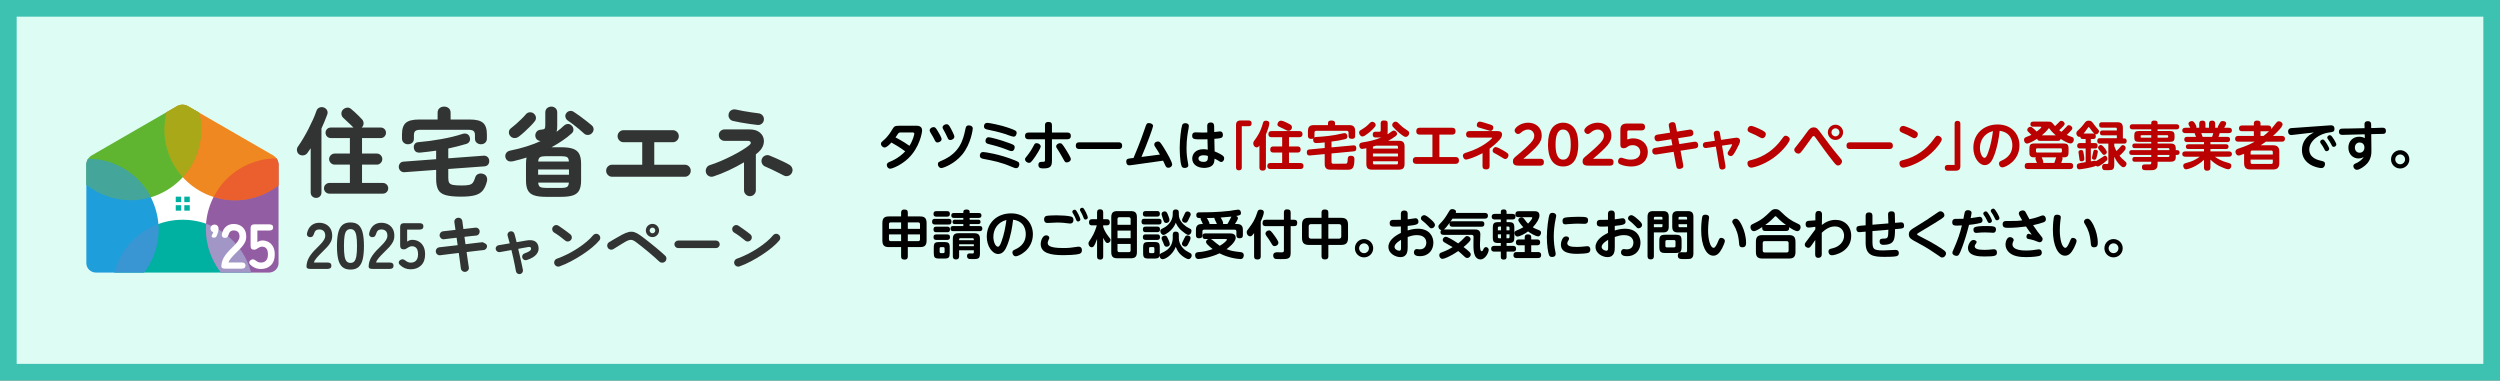 <?xml version="1.0" encoding="UTF-8"?><svg xmlns="http://www.w3.org/2000/svg" width="900" height="137" xmlns:xlink="http://www.w3.org/1999/xlink" viewBox="0 0 900 137"><rect x="0" y="0" width="900" height="137" fill="#808080" stroke="none"/><defs><style>.cls-1{fill:none;}.cls-2{fill:#b3d0ed;}.cls-2,.cls-3,.cls-4,.cls-5,.cls-6{mix-blend-mode:multiply;}.cls-2,.cls-3,.cls-5,.cls-6{opacity:.5;}.cls-7{fill:#ba0000;}.cls-8{fill:#ddfcf3;}.cls-9{fill:#1e9eda;}.cls-10{fill:#60b530;}.cls-3{fill:#f39d00;}.cls-11{fill:#3dc1b1;}.cls-12{isolation:isolate;}.cls-4{fill:#6987c3;opacity:.37;}.cls-13{clip-path:url(#clippath-1);}.cls-14{fill:#f08821;}.cls-5{fill:#e7343d;}.cls-15{fill:#fff;}.cls-16{fill:#925da2;}.cls-6{fill:#6aae5c;}.cls-17{fill:#323333;}.cls-18{fill:#00b0a1;}</style><clipPath id="clippath-1"><path class="cls-1" d="M96.785,98.133c1.877,0,3.471-1.482,3.491-3.359,0-.014,0-.028,0-.042v-35.41c0-1.403-.748-2.7-1.964-3.401l-30.667-17.705c-1.215-.701-2.712-.701-3.927,0l-30.667,17.706c-1.215.702-1.964,1.998-1.964,3.401v35.41c0,.014,0,.028,0,.042.02,1.877,1.614,3.359,3.491,3.359h62.206Z"/></clipPath></defs><g class="cls-12"><g id="_レイヤー_2"><g id="_レイヤー_1-2"><rect class="cls-8" x="3" y="3" width="894" height="131"/><path class="cls-11" d="M894,6v125H6V6h888M900,0H0v137h900V0h0Z"/><path class="cls-17" d="M113.804,71.247c-.536,0-.995-.18-1.38-.542-.384-.361-.576-.833-.576-1.414v-15.929c-.396.629-.792,1.2-1.188,1.712-.326.466-.781.745-1.362.838-.583.093-1.106-.012-1.572-.314-.442-.303-.71-.739-.803-1.311-.093-.57.011-1.065.314-1.485.628-.885,1.269-1.874,1.921-2.969.652-1.094,1.28-2.229,1.886-3.405.605-1.176,1.158-2.323,1.659-3.441.501-1.118.902-2.131,1.205-3.039.21-.605.571-1.013,1.083-1.222.512-.21,1.036-.221,1.571-.035.536.187.926.519,1.171.996.244.478.274.984.087,1.519-.303.816-.629,1.648-.978,2.498-.349.851-.722,1.707-1.118,2.568v23.019c0,.582-.187,1.053-.559,1.414-.373.361-.826.542-1.362.542ZM118.554,69.711c-.512,0-.96-.187-1.345-.559-.384-.373-.576-.827-.576-1.363s.192-.989.576-1.363c.385-.372.832-.559,1.345-.559h7.405v-6.602h-5.484c-.536,0-1.002-.198-1.397-.593-.396-.396-.594-.862-.594-1.397s.198-1.001.594-1.397c.395-.396.861-.594,1.397-.594h5.484v-5.589h-6.916c-.512,0-.949-.187-1.31-.559-.361-.372-.542-.815-.542-1.327,0-.536.18-.984.542-1.345s.797-.542,1.31-.542h8.243c-.023-.023-.041-.035-.052-.035s-.029-.012-.052-.035c-.256-.279-.611-.628-1.065-1.048-.454-.419-.914-.849-1.379-1.292-.466-.441-.862-.815-1.188-1.118-.396-.372-.611-.838-.646-1.397s.134-1.048.507-1.467c.395-.419.873-.674,1.432-.768.559-.093,1.071.058,1.537.454.349.279.774.646,1.275,1.1.501.454.983.914,1.45,1.38.466.466.826.838,1.083,1.118.442.419.675.926.699,1.519.023.594-.187,1.1-.629,1.519-.047.047-.081.07-.105.07h6.951c.512,0,.948.181,1.31.542.361.361.542.809.542,1.345,0,.512-.181.955-.542,1.327-.361.372-.798.559-1.31.559h-6.776v5.589h5.344c.536,0,.995.198,1.38.594.384.396.576.861.576,1.397s-.192,1.001-.576,1.397c-.385.396-.844.593-1.38.593h-5.344v6.602h7.51c.535,0,.989.187,1.362.559.372.373.559.827.559,1.363s-.187.989-.559,1.363c-.373.372-.827.559-1.362.559h-19.282Z"/><path class="cls-17" d="M166.059,70.793c-2.422,0-4.285-.18-5.589-.541-1.304-.361-2.207-1.008-2.707-1.939s-.751-2.235-.751-3.913v-3.249l-11.352.838c-.583.047-1.065-.11-1.45-.471-.384-.36-.599-.797-.646-1.31-.024-.535.122-1,.436-1.397.314-.396.762-.605,1.345-.629l11.667-.873v-3.074c-.955.139-1.91.268-2.864.384-.955.117-1.91.221-2.864.314-1.351.117-2.119-.441-2.306-1.677-.07-.559.046-1.041.35-1.449.302-.408.78-.623,1.432-.646,1.187-.093,2.48-.233,3.877-.42,1.397-.186,2.806-.407,4.227-.664,1.42-.256,2.777-.542,4.07-.856,1.292-.315,2.428-.634,3.406-.961.652-.232,1.228-.249,1.729-.052.501.198.832.553.996,1.065.209.583.209,1.1,0,1.555-.21.454-.583.775-1.118.961-1.002.302-2.056.593-3.161.873-1.106.279-2.242.547-3.406.804v3.528l12.68-.944c.582-.046,1.065.106,1.45.454.384.35.588.792.611,1.328.046.559-.087,1.03-.402,1.414s-.763.6-1.345.646l-12.994.943v3.214c0,.768.111,1.344.332,1.728s.675.646,1.363.786c.686.139,1.74.209,3.161.209,1.14,0,2.02-.07,2.637-.209.617-.14,1.077-.413,1.379-.821.303-.407.571-1.007.804-1.799.186-.652.559-1.089,1.118-1.311.559-.22,1.129-.238,1.712-.052.628.187,1.059.536,1.292,1.048.232.512.267,1.083.105,1.712-.35,1.374-.844,2.457-1.485,3.249-.641.791-1.566,1.356-2.777,1.694-1.211.337-2.864.506-4.96.506ZM146.847,51.931c-.582,0-1.083-.186-1.502-.559-.419-.372-.629-.885-.629-1.537v-1.502c0-1.932.46-3.3,1.38-4.104.92-.804,2.509-1.205,4.768-1.205h6.672v-2.445c0-.699.227-1.241.681-1.625s1.007-.576,1.659-.576,1.205.192,1.659.576c.454.384.681.926.681,1.625v2.445h6.916c2.259,0,3.848.401,4.768,1.205.92.804,1.38,2.172,1.38,4.104v1.502c0,.653-.204,1.165-.611,1.537-.408.373-.914.559-1.52.559-.583,0-1.089-.175-1.52-.524-.431-.349-.646-.849-.646-1.502v-1.292c0-.675-.169-1.158-.507-1.449-.338-.291-.96-.437-1.869-.437h-17.256c-.885,0-1.496.146-1.834.437-.338.291-.507.774-.507,1.449v1.292c0,.653-.21,1.153-.629,1.502-.419.35-.932.524-1.537.524Z"/><path class="cls-17" d="M196.518,70.863c-1.794,0-3.214-.18-4.262-.542-1.048-.361-1.794-.972-2.235-1.833-.443-.862-.664-2.014-.664-3.459v-6.113c0-.838.07-1.572.21-2.2-.769.233-1.543.46-2.323.681-.781.221-1.566.425-2.358.612-.792.187-1.427.168-1.904-.053-.477-.221-.809-.612-.995-1.171-.163-.628-.087-1.181.227-1.659.314-.477.821-.786,1.52-.926,1.979-.395,3.883-.878,5.711-1.449s3.557-1.228,5.187-1.973c-.536-.046-.978-.233-1.328-.559-.349-.326-.547-.769-.593-1.328-.024-.582.14-1.082.489-1.502.35-.419.85-.652,1.502-.698.722-.046,1.171-.169,1.345-.367.175-.198.262-.623.262-1.275v-4.541c0-.675.215-1.2.646-1.572.431-.372.937-.559,1.52-.559s1.083.187,1.502.559.629.897.629,1.572v4.855c0,.838-.082,1.537-.245,2.096.908-.652,1.758-1.363,2.55-2.131.442-.42.931-.652,1.467-.699.535-.046,1.024.164,1.467.629.372.35.571.804.594,1.363s-.198,1.036-.664,1.432c-1.025.932-2.148,1.805-3.371,2.62-1.222.816-2.509,1.596-3.86,2.341h3.493c1.817,0,3.243.187,4.279.559,1.036.372,1.775.989,2.218,1.851.442.861.664,2.026.664,3.492v6.113c0,1.444-.222,2.597-.664,3.459-.442.861-1.182,1.472-2.218,1.833-1.037.361-2.463.542-4.279.542h-5.519ZM186.772,49.171c-.489.373-1.025.548-1.607.524-.583-.023-1.071-.268-1.467-.734-.373-.42-.536-.908-.489-1.467.046-.559.291-1.001.734-1.327.535-.396,1.135-.891,1.799-1.485.664-.594,1.322-1.205,1.974-1.834.652-.629,1.188-1.199,1.607-1.711.395-.466.885-.704,1.467-.716s1.059.157,1.432.506c.419.373.658.821.716,1.345s-.099,1.008-.471,1.45c-.442.559-.995,1.17-1.659,1.833-.664.664-1.345,1.316-2.043,1.956-.699.641-1.363,1.194-1.991,1.659ZM193.723,62.899h11.108v-1.886h-11.108v1.886ZM193.758,58.149h11.038c-.024-.791-.233-1.31-.629-1.555-.396-.244-1.106-.367-2.131-.367h-5.519c-1.002,0-1.7.123-2.096.367-.396.245-.617.764-.664,1.555ZM196.518,67.649h5.519c1.001,0,1.7-.122,2.096-.366.395-.245.617-.763.664-1.555h-11.038c.046.792.268,1.31.664,1.555.396.244,1.095.366,2.096.366ZM210.28,48.089c-.489-.466-1.083-.99-1.781-1.572-.699-.583-1.409-1.153-2.131-1.712-.722-.559-1.386-1.036-1.991-1.432-.396-.256-.664-.646-.803-1.171s-.047-1.007.279-1.45c.326-.441.745-.71,1.257-.803.512-.093.989.012,1.432.314.605.373,1.31.856,2.113,1.45.803.593,1.589,1.188,2.358,1.781.768.593,1.397,1.1,1.886,1.519.466.373.728.816.786,1.328s-.099,1.001-.471,1.467c-.373.466-.856.722-1.45.768s-1.089-.117-1.485-.489Z"/><path class="cls-17" d="M220.34,63.633c-.582,0-1.083-.215-1.502-.646-.419-.431-.629-.937-.629-1.519,0-.605.21-1.118.629-1.537.419-.419.92-.629,1.502-.629h10.863v-8.104h-6.706c-.606,0-1.118-.215-1.537-.646-.419-.431-.629-.937-.629-1.519,0-.605.21-1.118.629-1.537.419-.419.931-.629,1.537-.629h17.709c.605,0,1.118.21,1.537.629.419.42.629.932.629,1.537,0,.583-.21,1.089-.629,1.519-.419.431-.932.646-1.537.646h-6.671v8.104h11.003c.605,0,1.112.21,1.519.629.407.42.612.932.612,1.537,0,.583-.204,1.089-.612,1.519-.407.431-.914.646-1.519.646h-26.198Z"/><path class="cls-17" d="M269.976,70.618c-.583,0-1.083-.209-1.502-.628-.419-.42-.629-.92-.629-1.502v-10.06c-1.677,1.001-3.487,1.956-5.432,2.864-1.945.908-3.813,1.654-5.606,2.235-.559.187-1.1.14-1.624-.139-.524-.279-.867-.699-1.03-1.258s-.111-1.106.157-1.642c.267-.535.681-.885,1.24-1.048,1.188-.372,2.468-.85,3.842-1.432,1.374-.583,2.736-1.217,4.087-1.904,1.35-.686,2.579-1.368,3.685-2.043s1.974-1.281,2.602-1.817c.466-.395.623-.751.472-1.065-.152-.314-.507-.471-1.065-.471h-8.313c-.583,0-1.078-.198-1.485-.594-.408-.395-.612-.885-.612-1.466s.204-1.071.612-1.467c.407-.396.902-.594,1.485-.594h8.872c1.397,0,2.515.269,3.353.804.838.536,1.403,1.222,1.694,2.061s.303,1.724.035,2.655c-.268.931-.833,1.793-1.694,2.585-.163.139-.326.279-.489.419-.163.14-.338.291-.524.454v12.925c0,.582-.21,1.082-.629,1.502-.419.419-.92.628-1.502.628ZM272.7,44.98c-.862-.093-1.823-.215-2.882-.367-1.06-.151-2.102-.319-3.127-.506-1.025-.187-1.956-.372-2.794-.559-.583-.14-1.025-.454-1.328-.944-.303-.489-.384-1.024-.244-1.607.117-.582.425-1.019.926-1.31.501-.291,1.042-.379,1.624-.262.815.187,1.706.367,2.672.542.966.175,1.926.332,2.882.471.954.14,1.828.257,2.62.35.605.07,1.095.32,1.467.751.372.431.535.949.489,1.555-.047.583-.297,1.059-.751,1.432-.454.373-.973.524-1.554.454ZM282.167,63.178c-.536-.279-1.211-.623-2.026-1.03-.816-.407-1.642-.815-2.48-1.222-.839-.407-1.584-.739-2.236-.996-.536-.232-.914-.623-1.135-1.17-.222-.547-.216-1.089.017-1.625.233-.535.623-.914,1.17-1.135s1.089-.215,1.624.017c.652.257,1.42.583,2.306.978.885.396,1.758.797,2.62,1.205.861.408,1.583.786,2.165,1.135.512.303.856.728,1.03,1.275.175.547.122,1.089-.157,1.624-.257.512-.669.868-1.24,1.066s-1.124.157-1.659-.123Z"/><path class="cls-17" d="M111.73,96.809c-.926,0-1.388-.258-1.388-.776,0-1.13.294-2.226.882-3.293.588-1.067,1.572-2.259,2.952-3.576.486-.471.949-.945,1.388-1.424.439-.478.8-.948,1.082-1.411.282-.462.431-.906.447-1.33.015-.815-.169-1.419-.553-1.811-.385-.391-.929-.588-1.635-.588-.957,0-1.568.486-1.835,1.459-.126.423-.287.749-.482.976-.196.228-.498.341-.906.341-.392,0-.706-.133-.941-.4s-.298-.627-.188-1.082c.25-1.161.76-2.066,1.529-2.718.768-.65,1.709-.976,2.823-.976.91,0,1.721.188,2.435.564.714.377,1.274.926,1.682,1.647.408.722.596,1.608.565,2.659-.016.737-.188,1.42-.517,2.047-.329.627-.765,1.234-1.306,1.823-.541.588-1.157,1.211-1.847,1.87-.721.706-1.361,1.381-1.917,2.023-.557.644-.882,1.2-.976,1.67h4.893c.925,0,1.388.385,1.388,1.153s-.463,1.152-1.388,1.152h-6.187Z"/><path class="cls-17" d="M126.174,97.043c-1.255,0-2.235-.313-2.94-.94-.706-.627-1.204-1.568-1.494-2.823-.29-1.254-.435-2.823-.435-4.705s.145-3.454.435-4.717.788-2.207,1.494-2.835c.706-.627,1.686-.94,2.94-.94s2.231.313,2.929.94c.698.628,1.191,1.573,1.482,2.835s.436,2.834.436,4.717-.145,3.451-.436,4.705c-.29,1.255-.784,2.196-1.482,2.823-.698.627-1.674.94-2.929.94ZM126.174,94.644c.58,0,1.039-.184,1.376-.552s.584-.992.741-1.87.235-2.093.235-3.646c0-1.568-.079-2.792-.235-3.67s-.404-1.502-.741-1.87c-.337-.368-.796-.552-1.376-.552s-1.043.185-1.388.552c-.345.369-.592.992-.741,1.87-.149.878-.223,2.102-.223,3.67,0,1.553.074,2.768.223,3.646.149.878.396,1.502.741,1.87s.808.552,1.388.552Z"/><path class="cls-17" d="M134.102,96.809c-.926,0-1.388-.258-1.388-.776,0-1.13.294-2.226.882-3.293.588-1.067,1.572-2.259,2.952-3.576.486-.471.949-.945,1.388-1.424.439-.478.8-.948,1.082-1.411.282-.462.431-.906.447-1.33.015-.815-.169-1.419-.553-1.811-.385-.391-.929-.588-1.635-.588-.957,0-1.568.486-1.835,1.459-.126.423-.287.749-.482.976-.196.228-.498.341-.906.341-.392,0-.706-.133-.941-.4s-.298-.627-.188-1.082c.25-1.161.76-2.066,1.529-2.718.768-.65,1.709-.976,2.823-.976.91,0,1.721.188,2.435.564.714.377,1.274.926,1.682,1.647.408.722.596,1.608.565,2.659-.016.737-.188,1.42-.517,2.047-.329.627-.765,1.234-1.306,1.823-.541.588-1.157,1.211-1.847,1.87-.721.706-1.361,1.381-1.917,2.023-.557.644-.882,1.2-.976,1.67h4.893c.925,0,1.388.385,1.388,1.153s-.463,1.152-1.388,1.152h-6.187Z"/><path class="cls-17" d="M147.84,96.95c-1.49,0-2.768-.518-3.834-1.553-.345-.329-.494-.662-.447-.999.047-.338.243-.608.588-.812.36-.219.682-.294.964-.223.283.07.596.238.941.505.251.204.525.369.823.494.298.126.619.188.964.188.878,0,1.541-.263,1.988-.788s.671-1.259.671-2.2c0-1.019-.193-1.76-.577-2.223-.385-.462-.922-.694-1.612-.694-.235,0-.459.035-.67.106-.212.07-.404.161-.576.27-.314.173-.588.341-.824.506-.235.165-.533.247-.894.247-.862,0-1.294-.462-1.294-1.388v-6.657c0-.926.471-1.388,1.412-1.388h5.575c.925,0,1.388.384,1.388,1.152s-.463,1.153-1.388,1.153h-4.47v4.328c.267-.188.557-.34.871-.459.314-.117.627-.176.941-.176.878,0,1.667.196,2.364.588s1.255.972,1.67,1.74c.416.769.623,1.733.623,2.894,0,1.71-.478,3.035-1.435,3.976s-2.211,1.412-3.764,1.412Z"/><path class="cls-17" d="M167.53,97.867c-.392.047-.749-.051-1.07-.294s-.506-.561-.552-.953c-.047-.423-.141-1.14-.283-2.153-.141-1.011-.298-2.144-.47-3.399-1.004.109-1.961.223-2.87.34-.91.118-1.698.216-2.364.294-.667.079-1.149.142-1.447.188-.392.047-.745-.055-1.059-.306-.314-.25-.486-.573-.517-.964-.047-.408.055-.765.306-1.07.251-.306.572-.482.964-.53.251-.031.706-.082,1.364-.153.659-.071,1.443-.16,2.352-.27s1.866-.219,2.87-.329l-.376-2.681c-1.035.109-1.972.219-2.811.329-.839.11-1.416.181-1.729.212-.392.047-.741-.059-1.047-.318s-.482-.584-.529-.977c-.031-.391.078-.741.329-1.047.251-.306.572-.482.964-.529.251-.032.788-.09,1.612-.177s1.76-.192,2.811-.318c-.188-1.223-.322-2.133-.4-2.729-.063-.408.031-.768.283-1.082.25-.313.572-.494.964-.541.408-.063.768.027,1.082.27.314.243.494.569.541.976.031.299.082.686.153,1.165.071.479.145,1.023.223,1.635.925-.109,1.772-.208,2.54-.294.768-.086,1.357-.153,1.764-.2.392-.046.741.056,1.047.306.306.251.474.581.506.988.031.392-.075.741-.318,1.047-.243.306-.569.474-.976.506-.392.031-.965.086-1.718.165s-1.576.172-2.47.282l.376,2.658c.956-.125,1.858-.235,2.705-.329.847-.094,1.576-.179,2.188-.258.611-.078,1.027-.126,1.247-.141.502.204.886.4,1.153.588s.416.416.447.683c.047.392-.055.745-.306,1.059s-.573.486-.964.517c-.235.016-.651.059-1.247.13-.596.07-1.313.153-2.153.247-.839.094-1.729.204-2.67.329.172,1.27.333,2.403.482,3.399.149.997.255,1.69.318,2.083.078.392-.008.748-.259,1.07-.251.321-.58.513-.988.576Z"/><path class="cls-17" d="M187.244,98.667c-.345.062-.667-.005-.964-.2-.298-.197-.479-.467-.541-.812-.094-.564-.223-1.262-.388-2.093-.165-.831-.353-1.725-.565-2.681-.212-.957-.435-1.913-.67-2.87-.862.157-1.67.302-2.423.435s-1.349.239-1.788.318c-.345.046-.659-.035-.941-.248-.282-.211-.455-.49-.517-.835-.047-.345.035-.655.247-.929.212-.274.49-.435.835-.482.392-.063.941-.153,1.647-.27.706-.118,1.482-.248,2.329-.389-.267-1.082-.517-1.992-.753-2.729-.11-.329-.079-.651.094-.965.172-.313.431-.517.776-.612.345-.094.67-.058.976.106s.506.42.6.765c.125.392.251.846.376,1.364.126.517.259,1.067.4,1.647l3.552-.612c2.462-.423,3.897.29,4.305,2.141.219,1.035-.012,1.976-.694,2.823-.682.846-1.847,1.536-3.493,2.07-.329.11-.647.094-.953-.047s-.522-.384-.647-.729c-.11-.329-.094-.651.047-.965.141-.313.384-.525.729-.634.721-.267,1.255-.502,1.6-.706s.568-.403.671-.6c.101-.196.129-.388.082-.576-.032-.188-.134-.321-.306-.4-.173-.078-.447-.078-.824,0-.47.079-1.008.173-1.611.283-.604.109-1.227.228-1.87.352.235.958.459,1.91.67,2.859.212.948.408,1.831.588,2.646.18.816.325,1.505.435,2.071.062.344-.004.662-.2.952-.197.29-.467.474-.812.553Z"/><path class="cls-17" d="M203.5,86.623c-.597-.502-1.263-1.024-2-1.565-.737-.541-1.404-.984-2-1.329-.345-.219-.565-.522-.659-.906-.094-.384-.04-.749.165-1.094.219-.345.521-.569.906-.671.384-.102.749-.043,1.094.177.424.267.906.593,1.447.977s1.066.765,1.576,1.14c.509.377.929.698,1.258.965.314.251.498.576.553.976.055.4-.044.757-.294,1.07-.251.314-.577.499-.977.553-.4.055-.757-.043-1.07-.294ZM201.476,95.891c-.376.141-.749.126-1.117-.047-.369-.172-.623-.447-.765-.823-.141-.377-.126-.749.047-1.118s.447-.623.823-.765c1.255-.439,2.521-.98,3.799-1.623,1.278-.644,2.502-1.345,3.67-2.106,1.168-.76,2.235-1.544,3.199-2.352.965-.807,1.753-1.588,2.364-2.341.267-.313.6-.494,1-.541.4-.047.749.063,1.047.329.314.25.494.576.541.976.047.4-.063.757-.329,1.07-.644.785-1.498,1.62-2.565,2.506-1.067.886-2.258,1.76-3.576,2.623-1.317.862-2.674,1.662-4.07,2.399-1.396.737-2.752,1.341-4.07,1.811Z"/><path class="cls-17" d="M237.328,94.15c-.471-.454-1.059-.991-1.764-1.611-.706-.619-1.459-1.262-2.258-1.929-.8-.667-1.585-1.306-2.353-1.918s-1.45-1.137-2.047-1.576c-.439-.329-.835-.553-1.188-.671s-.722-.133-1.106-.047c-.384.086-.843.279-1.376.576-.439.251-.941.55-1.505.895-.564.345-1.11.682-1.635,1.011-.526.329-.953.596-1.282.8-.345.204-.714.258-1.106.165-.392-.095-.69-.314-.894-.659-.204-.345-.263-.714-.177-1.106.086-.391.302-.69.647-.894.329-.204.772-.471,1.329-.8s1.137-.662,1.741-.999c.604-.337,1.125-.632,1.565-.882.941-.502,1.76-.831,2.458-.988.698-.157,1.368-.133,2.012.071s1.364.596,2.164,1.176c.423.298.933.678,1.529,1.14.596.463,1.235.965,1.917,1.506.682.541,1.365,1.093,2.047,1.658.682.564,1.317,1.101,1.906,1.611.588.51,1.085.961,1.494,1.353.298.267.451.604.459,1.012.008.408-.137.768-.435,1.082-.283.282-.635.427-1.059.435-.424.008-.785-.129-1.082-.412ZM234.882,85.352c-.659,0-1.22-.235-1.682-.705-.463-.471-.694-1.028-.694-1.67,0-.659.231-1.22.694-1.682.462-.462,1.024-.694,1.682-.694s1.219.232,1.682.694c.462.462.694,1.023.694,1.682,0,.643-.232,1.2-.694,1.67-.463.471-1.024.705-1.682.705ZM234.882,83.987c.282,0,.521-.102.717-.306s.294-.439.294-.705c0-.283-.098-.525-.294-.73-.196-.203-.435-.306-.717-.306s-.522.103-.718.306c-.196.205-.294.447-.294.73,0,.267.098.502.294.705s.436.306.718.306Z"/><path class="cls-17" d="M244.139,89.31c-.364,0-.681-.135-.95-.404-.27-.269-.404-.586-.404-.95,0-.379.134-.699.404-.961.269-.262.586-.393.95-.393h13.609c.379,0,.699.131.961.393s.393.583.393.961c0,.364-.131.681-.393.95s-.583.404-.961.404h-13.609Z"/><path class="cls-17" d="M268.294,86.623c-.597-.502-1.263-1.024-2-1.565-.737-.541-1.404-.984-2-1.329-.345-.219-.565-.522-.659-.906-.094-.384-.04-.749.165-1.094.219-.345.521-.569.906-.671.384-.102.749-.043,1.094.177.424.267.906.593,1.447.977s1.066.765,1.576,1.14c.509.377.929.698,1.258.965.314.251.498.576.553.976.055.4-.044.757-.294,1.07-.251.314-.577.499-.977.553-.4.055-.757-.043-1.07-.294ZM266.27,95.891c-.376.141-.749.126-1.117-.047-.369-.172-.623-.447-.765-.823-.141-.377-.126-.749.047-1.118s.447-.623.823-.765c1.255-.439,2.521-.98,3.799-1.623,1.278-.644,2.502-1.345,3.67-2.106,1.168-.76,2.235-1.544,3.199-2.352.965-.807,1.753-1.588,2.364-2.341.267-.313.6-.494,1-.541.4-.047.749.063,1.047.329.314.25.494.576.541.976.047.4-.063.757-.329,1.07-.644.785-1.498,1.62-2.565,2.506-1.067.886-2.258,1.76-3.576,2.623-1.317.862-2.674,1.662-4.07,2.399-1.396.737-2.752,1.341-4.07,1.811Z"/><path class="cls-15" d="M96.559,98.133c1.863,0,3.445-1.471,3.465-3.335,0-.014,0-.028,0-.042v-35.153c0-1.393-.743-2.68-1.949-3.376l-30.444-17.576c-1.206-.696-2.692-.696-3.898,0l-30.444,17.577c-1.206.696-1.949,1.983-1.949,3.376v35.153c0,.014,0,.028,0,.042.02,1.863,1.602,3.335,3.465,3.335h61.754Z"/><g class="cls-13"><circle class="cls-18" cx="65.779" cy="104.549" r="25.443" transform="translate(-39.738 168.763) rotate(-89.146)"/><circle class="cls-16" cx="99.562" cy="82.446" r="25.443" transform="translate(-13.935 144.319) rotate(-68.225)"/><circle class="cls-14" cx="84.609" cy="46.662" r="25.443" transform="translate(-.799 91.845) rotate(-56.757)"/><circle class="cls-10" cx="46.988" cy="46.65" r="25.443" transform="translate(-17.425 31.319) rotate(-31.406)"/><circle class="cls-9" cx="31.653" cy="82.641" r="25.443" transform="translate(-25.88 15.4) rotate(-19.593)"/><path class="cls-5" d="M76.89,70.907c9.581,3.046,20.472.222,27.29-7.988,1.231-1.482,2.258-3.064,3.098-4.711-11.878-3.794-24.769,1.625-30.389,12.699Z"/><path class="cls-3" d="M68.497,33.059c-.807-1.276-1.713-2.45-2.694-3.531-.26.286-.517.576-.766.877-8.212,9.887-7.666,24.148.758,33.381,7.531-8.256,8.96-20.822,2.703-30.726Z"/><path class="cls-6" d="M54.287,71.023c-5.293-10.332-17.185-16.024-28.911-13.038-.343.087-.68.186-1.016.286.343.666.712,1.324,1.119,1.969,6.238,9.873,18.144,13.982,28.808,10.782Z"/><path class="cls-4" d="M40.389,102.901c-.08,1.227-.066,2.438.026,3.629,10.753-3.929,17.493-14.592,16.601-25.867-9.16,3.367-15.954,11.872-16.627,22.238Z"/><path class="cls-2" d="M74.185,80.536c-.816,10.796,5.373,21.331,15.964,25.548.331.132.664.251.997.368.006-.085.017-.169.023-.255.757-11.659-6.468-21.986-16.984-25.662Z"/></g><rect class="cls-18" x="63.272" y="70.797" width="1.964" height="1.964"/><rect class="cls-18" x="66.349" y="70.797" width="1.964" height="1.964"/><rect class="cls-18" x="66.349" y="73.874" width="1.964" height="1.964"/><rect class="cls-18" x="63.272" y="73.874" width="1.964" height="1.964"/><path class="cls-15" d="M81.034,96.709c-.896,0-1.344-.25-1.344-.752,0-1.093.285-2.156.854-3.189.57-1.032,1.522-2.187,2.859-3.462.471-.456.919-.915,1.344-1.378.425-.463.774-.919,1.048-1.367.273-.448.417-.877.433-1.287.015-.79-.163-1.374-.535-1.754-.372-.379-.9-.57-1.583-.57-.926,0-1.519.471-1.777,1.412-.122.41-.277.725-.467.945-.19.22-.482.33-.877.33-.38,0-.683-.129-.911-.387-.228-.258-.289-.607-.182-1.048.243-1.124.737-2.001,1.481-2.631.744-.63,1.655-.945,2.733-.945.881,0,1.667.182,2.358.546.691.365,1.234.896,1.629,1.595.395.699.577,1.557.547,2.574-.015.714-.182,1.374-.501,1.982-.319.608-.74,1.196-1.264,1.766-.524.57-1.12,1.173-1.788,1.811-.699.683-1.318,1.337-1.856,1.959-.539.623-.854,1.162-.945,1.617h4.738c.896,0,1.344.372,1.344,1.116s-.448,1.116-1.344,1.116h-5.991Z"/><path class="cls-15" d="M93.882,96.845c-1.443,0-2.681-.501-3.713-1.503-.334-.319-.478-.641-.433-.968.045-.326.235-.588.57-.786.349-.212.661-.285.934-.217.273.069.577.232.911.49.243.198.509.357.797.479.288.122.6.182.934.182.85,0,1.492-.254,1.925-.763.433-.509.649-1.219.649-2.13,0-.987-.186-1.705-.558-2.153-.372-.448-.892-.672-1.56-.672-.228,0-.444.034-.649.103-.205.068-.391.156-.558.262-.304.167-.57.33-.797.49-.228.159-.516.239-.866.239-.835,0-1.253-.448-1.253-1.344v-6.446c0-.896.456-1.344,1.367-1.344h5.399c.896,0,1.344.372,1.344,1.116s-.448,1.116-1.344,1.116h-4.328v4.191c.258-.182.539-.33.843-.444.304-.114.607-.171.911-.171.85,0,1.613.19,2.289.57.676.38,1.215.942,1.617,1.686.402.744.604,1.678.604,2.802,0,1.655-.463,2.938-1.389,3.85-.927.911-2.141,1.366-3.645,1.366Z"/><path class="cls-15" d="M77.054,85.552h-.149c-.648,0-.718-.378-.718-.541s.072-.297.148-.434c.216-.385.381-.79.44-.999-.615-.184-.995-.67-.995-1.274,0-.86.619-1.461,1.505-1.461.673,0,1.397.487,1.397,1.556,0,1.027-.52,2.209-.679,2.547-.216.454-.456.606-.949.606Z"/><path d="M329.946,45.269c.418,0,2.014,0,2.014,1.691,0,.703-.855,6.136-5.034,10.106-2.489,2.355-5.68,3.667-6.478,3.667-.76,0-1.197-.76-1.197-1.349,0-.703.646-.969,1.159-1.178,2.622-1.045,4.56-2.717,5.471-3.724-1.938-1.462-3.951-2.603-4.977-3.172-.798.855-1.748,1.786-2.432,1.786-.665,0-1.33-.646-1.33-1.311,0-.513.38-.798.76-1.121,1.748-1.444,2.755-3.134,3.116-3.742.874-1.444.988-1.653,2.736-1.653h6.193ZM324.323,47.682c-.57,0-.76.133-.893.266-.171.19-.893,1.272-1.045,1.52,2.679,1.406,3.971,2.28,5.016,3.021,1.292-2.014,1.748-4.065,1.748-4.369,0-.437-.475-.437-.76-.437h-4.065Z"/><path d="M336.123,45.763c.57,0,.779.323,1.406,1.33.437.722,1.444,2.375,1.444,3.001,0,.722-.893,1.197-1.482,1.197s-.76-.342-1.216-1.292c-.304-.608-.399-.76-1.311-2.28-.114-.209-.285-.513-.285-.798,0-.665.722-1.159,1.444-1.159ZM350.199,46.257c0,.152-.551,5.433-3.818,9.404-2.812,3.419-6.858,4.844-7.504,4.844-.722,0-1.235-.703-1.235-1.368,0-.722.19-.798,1.71-1.462,6.193-2.736,7.39-7.352,8.149-11,.19-.931.323-1.539,1.292-1.539.627,0,1.406.323,1.406,1.121ZM340.796,44.718c.608,0,.874.38,1.577,1.671.095.19,1.197,2.223,1.197,2.793,0,.798-.931,1.234-1.463,1.234-.646,0-.798-.38-1.216-1.33-.361-.817-1.007-1.995-1.159-2.242-.209-.361-.399-.665-.399-.988,0-.627.703-1.14,1.463-1.14Z"/><path d="M353.926,54.729c.703,0,6.003.779,11.436,3.001,1.178.494,1.596.646,1.596,1.425,0,.513-.342,1.387-1.102,1.387-.475,0-.874-.171-1.463-.417-4.123-1.767-6.858-2.261-10.068-2.869-.836-.152-1.577-.323-1.577-1.235,0-.095.019-1.292,1.178-1.292ZM355.407,44.224c.551,0,4.579.665,8.34,2.033,1.919.703,2.242.893,2.242,1.596,0,.418-.247,1.349-1.083,1.349-.532,0-2.754-.854-3.21-1.007-2.488-.779-4.445-1.178-6.003-1.5-.741-.152-1.463-.323-1.463-1.197,0-.741.399-1.273,1.178-1.273ZM363.576,51.614c1.216.456,1.71.646,1.71,1.387,0,.418-.228,1.387-1.064,1.387-.494,0-.95-.171-2.09-.646-.285-.114-2.261-.912-5.908-1.805-.798-.19-1.444-.342-1.444-1.235,0-.513.304-1.292,1.159-1.292.551,0,4.103.855,7.637,2.204Z"/><path d="M376.193,45.079c0-.38.038-1.178,1.235-1.178.931,0,1.273.399,1.273,1.178v2.641h5.509c.304,0,1.292,0,1.292,1.197,0,1.216-.988,1.216-1.292,1.216h-5.509v7.865c0,2.071-.836,2.622-2.982,2.622-.912,0-1.9,0-1.9-1.292,0-.589.304-1.063,1.007-1.063,1.235,0,1.368,0,1.368-.665v-7.466h-5.889c-.285,0-1.292,0-1.292-1.197,0-1.216.988-1.216,1.292-1.216h5.889v-2.641ZM369.012,57.351c0-.361.114-.494.665-1.159.931-1.14,1.729-2.375,2.375-3.628.418-.798.532-1.026,1.14-1.026.76,0,1.463.589,1.463,1.159,0,.703-1.729,3.325-1.995,3.705-1.501,2.223-1.805,2.223-2.242,2.223-.665,0-1.406-.589-1.406-1.273ZM381.569,51.557c.608,0,.836.171,2.261,2.47.475.76,1.671,2.678,1.671,3.249,0,.741-.854,1.197-1.481,1.197-.57,0-.665-.171-1.368-1.482-.835-1.539-1.767-2.982-1.957-3.287-.418-.627-.475-.703-.475-.988,0-.684.741-1.159,1.349-1.159Z"/><path d="M402.659,51.234c.399,0,1.311,0,1.311,1.254,0,1.159-.95,1.159-1.311,1.159h-14.058c-.38,0-1.311,0-1.311-1.197,0-1.216.893-1.216,1.311-1.216h14.058Z"/><path d="M408.076,56.857c.418-.95,2.489-5.87,4.084-10.62.532-1.596.665-1.938,1.406-1.938.665,0,1.539.342,1.539,1.083,0,.513-2.242,6.668-4.179,11.113l6.649-.854c-.475-.874-1.007-1.71-1.558-2.527-.304-.437-.475-.703-.475-1.083,0-.76.76-1.102,1.349-1.102s.835.285,1.957,2.052c1.33,2.108,3.134,5.338,3.134,6.212,0,.551-.513,1.197-1.387,1.197-.361,0-.76-.114-1.007-.684-.285-.627-.684-1.482-.874-1.862l-11.379,1.596c-.532.076-.608.076-.76.076-.779,0-1.121-.57-1.121-1.349,0-.969.608-1.045,1.463-1.159l1.159-.152Z"/><path d="M425.575,45.06c.076-.209.266-.722,1.14-.722.456,0,1.272.19,1.272,1.026,0,.247-.057.627-.095.836-.304,1.539-.741,3.933-.741,7.162,0,2.014.19,3.533.475,4.996.152.817.171.912.171,1.14,0,.798-.893.969-1.272.969-.722,0-1.007-.304-1.14-.646-.684-1.729-.684-6.155-.684-6.801,0-2.679.494-6.915.874-7.96ZM437.259,54.501c1.709.684,2.641,1.311,2.831,1.444.494.342.608.722.608,1.083,0,.627-.437,1.292-1.064,1.292-.266,0-.38-.076-1.368-.684-.152-.095-.855-.437-1.007-.532-.076.798-.133,1.387-.418,1.9-.741,1.349-2.679,1.444-3.325,1.444-2.432,0-4.312-1.235-4.312-3.362,0-1.444.969-3.382,4.084-3.382.589,0,1.14.095,1.501.19l-.095-3.761c-.513.019-1.064.038-1.862.038-2.831,0-3.647,0-3.647-1.292,0-1.235.912-1.235,1.254-1.235.418,0,2.204.076,2.565.076.835,0,1.234-.019,1.634-.038l-.038-2.299c-.019-1.235.874-1.292,1.254-1.292,1.007,0,1.216.627,1.234,1.272l.038,2.166c.323-.038,1.919-.228,2.052-.228,1.007,0,1.064.969,1.064,1.235,0,1.197-.665,1.254-3.078,1.444l.095,4.521ZM433.231,55.888c-.893,0-1.786.342-1.786,1.178,0,.741.722,1.216,1.786,1.216,1.615,0,1.615-.836,1.615-2.147-.798-.247-1.443-.247-1.615-.247Z"/><path class="cls-7" d="M447.044,60.258c0,.589-.228,1.064-1.026,1.064-.703,0-1.045-.342-1.045-1.064v-15.331c0-1.52,1.197-1.558,1.767-1.558h2.773c.57,0,1.064.228,1.064,1.026,0,.703-.342,1.045-1.064,1.045h-2.47v14.818Z"/><path class="cls-7" d="M455.729,60.239c0,.285,0,1.178-1.121,1.178-1.026,0-1.216-.551-1.216-1.178v-7.827c-.247.342-.494.646-.969.646-.665,0-1.253-.626-1.253-1.425,0-.417.133-.684.399-1.044,1.197-1.653,2.146-2.964,3.096-6.288.114-.399.266-.855,1.064-.855.19,0,1.235.038,1.235.969,0,.551-.513,2.299-1.235,3.989v11.835ZM464.03,52.716h3.021c.285,0,1.178,0,1.178,1.102s-.874,1.102-1.178,1.102h-3.021v3.762h4.065c.247,0,1.159,0,1.159,1.063,0,1.102-.893,1.102-1.159,1.102h-10.695c-.266,0-1.178,0-1.178-1.083s.912-1.083,1.178-1.083h4.179v-3.762h-3.115c-.266,0-1.178,0-1.178-1.083,0-1.121.893-1.121,1.178-1.121h3.115v-3.324h-3.78c-.266,0-1.178,0-1.178-1.102s.893-1.102,1.178-1.102h9.917c.266,0,1.178,0,1.178,1.083,0,1.121-.893,1.121-1.178,1.121h-3.686v3.324ZM463.992,44.547c.703.361,1.121.646,1.121,1.254,0,.646-.513,1.311-1.235,1.311-.38,0-.513-.057-1.71-.703-.304-.152-1.672-.76-1.918-.931-.228-.152-.38-.342-.38-.684,0-.532.475-1.349,1.311-1.349.703,0,2.204.779,2.812,1.102Z"/><path class="cls-7" d="M479.345,53.058l7.808-.722c.304-.019,1.121-.114,1.121,1.102,0,.798-.38.988-.912,1.044l-8.017.76v2.982c0,.456.133.589.285.665.114.057.152.057,1.558.057.57,0,3.21,0,3.419-.038.475-.114.494-.399.57-1.71.019-.342.057-1.121,1.159-1.121,1.254,0,1.254.874,1.254,1.216,0,3.818-1.064,3.818-2.85,3.818-5.129,0-5.585,0-6.098-.038-1.748-.095-1.748-1.539-1.748-2.166v-3.438l-5.281.494c-.304.038-1.159.114-1.159-1.159,0-.741.399-.95.95-1.007l5.49-.513v-2.014c-1.653.171-2.355.228-3.096.228-1.007,0-1.064-.893-1.064-1.197,0-.076,0-.285.095-.475-.152.076-.342.171-.779.171-.969,0-1.197-.475-1.197-1.159v-1.596c0-1.709.76-2.204,2.204-2.204h5.015v-.703c0-.703.494-.95,1.159-.95.798,0,1.368.171,1.368.95v.703h5.072c1.463,0,2.185.513,2.185,2.204v1.577c0,.513-.076,1.159-1.14,1.159-1.007,0-1.235-.418-1.235-1.159v-1.083c0-.418-.209-.646-.646-.646h-10.98c-.418,0-.646.209-.646.646v1.102c0,.38-.038.494-.095.646.228-.133.57-.171.703-.171,2.906-.19,5.68-.361,9.479-1.273.152-.038.513-.114.741-.114.817,0,1.026.836,1.026,1.235,0,.665-.456.854-.988.969-1.691.399-2.717.608-4.73.836v2.089Z"/><path class="cls-7" d="M494.298,46.409c-1.159,1.197-2.375,2.052-2.869,2.356-.399.266-.646.361-.931.361-.703,0-1.216-.722-1.216-1.387,0-.266.076-.608.494-.855,1.748-1.064,2.033-1.235,3.477-2.717.228-.228.475-.323.76-.323.57,0,1.121.437,1.216.988.057.323.038.589-.931,1.577ZM503.569,50.683c1.387,0,2.071.475,2.071,2.052v6.269c0,1.577-.684,2.071-2.071,2.071h-9.631c-1.387,0-2.052-.494-2.052-2.071v-5.642c-.209.038-1.159.247-1.5.247-.893,0-1.045-.912-1.045-1.254,0-.836.551-.969,1.045-1.064,2.317-.399,4.502-.779,6.858-1.805-.342,0-1.767.019-2.09,0-.266-.019-.969-.057-.969-1.064s.779-1.007,1.064-1.007h1.424c.266-.038.38-.152.38-.532v-2.47c0-.323,0-1.045,1.178-1.045,1.121,0,1.33.399,1.33,1.045v2.926c0,.551-.019.741-.057.988.209-.133.703-.399,1.425-.95.323-.228.513-.361.874-.361.665,0,1.14.665,1.14,1.14,0,.323-.152.57-.475.817-.817.646-1.672,1.159-2.717,1.709h3.818ZM495.419,52.431c-.266.076-.969.285-1.159.342v.722h9.005v-.608c0-.285-.133-.456-.456-.456h-7.39ZM503.265,55.262h-9.005v1.063h9.005v-1.063ZM503.265,58.054h-9.005v.684c0,.323.152.456.456.456h8.093c.304,0,.456-.133.456-.456v-.684ZM502.429,43.806c.494,0,.608.133,1.52,1.045,1.026,1.026,1.995,1.634,2.754,2.127.323.209.608.494.608.95,0,.627-.551,1.349-1.216,1.349-.513,0-.988-.323-2.299-1.368-.684-.551-1.824-1.615-2.355-2.28-.114-.133-.247-.361-.247-.646,0-.532.456-1.178,1.235-1.178Z"/><path class="cls-7" d="M523.937,56.534c.323,0,1.292,0,1.292,1.216,0,1.235-.969,1.235-1.292,1.235h-14.02c-.323,0-1.292,0-1.292-1.216,0-1.235.95-1.235,1.292-1.235h5.756v-8.074h-4.521c-.323,0-1.292,0-1.292-1.216,0-1.254.95-1.254,1.292-1.254h11.55c.323,0,1.292,0,1.292,1.235s-.95,1.235-1.292,1.235h-4.521v8.074h5.756Z"/><path class="cls-7" d="M536.25,59.802c0,.399-.057,1.178-1.254,1.178-.874,0-1.292-.342-1.292-1.178l.019-4.654c-2.679,1.444-5.357,2.299-5.908,2.299-.798,0-1.159-.874-1.159-1.349,0-.798.513-.95,1.672-1.311,5.338-1.634,8.872-4.863,8.872-5.167,0-.076-.038-.076-.342-.076h-7.77c-.342,0-1.292,0-1.292-1.178s.969-1.178,1.292-1.178h9.669c.836,0,1.976,0,1.976,1.235,0,.494-.19,1.083-.836,1.824-.133.152-1.463,1.691-3.647,3.287v6.269ZM532.716,43.768c.38,0,2.356.589,3.762,1.064.665.228,1.121.38,1.121,1.102,0,.665-.494,1.197-.988,1.197-.285,0-2.128-.608-2.527-.722-.589-.171-1.786-.513-1.918-.57-.323-.133-.513-.456-.513-.874,0-.722.551-1.197,1.064-1.197ZM538.492,52.944c.551,0,2.108.893,2.773,1.273,1.786,1.045,1.786,1.272,1.786,1.653,0,.551-.418,1.368-1.121,1.368-.361,0-.494-.095-1.729-.855-.855-.532-1.102-.665-2.204-1.254-.399-.209-.646-.437-.646-.893,0-.627.494-1.292,1.14-1.292Z"/><path class="cls-7" d="M554.547,57.161c.608,0,1.253.209,1.253,1.216,0,.874-.437,1.254-1.253,1.254h-7.542c-1.083,0-2.356,0-2.356-1.52,0-.969.418-1.311,1.71-2.355.969-.779,3.268-2.773,4.73-4.35,1.083-1.178,1.235-1.976,1.235-2.546,0-1.197-.893-2.223-2.147-2.223-1.349,0-2.146.684-2.773,1.216-.342.285-.551.38-.836.38-.779,0-1.311-.665-1.311-1.292,0-.95,2.128-2.774,4.882-2.774,2.641,0,4.882,1.71,4.882,4.598,0,2.336-1.254,3.875-6.611,8.396h6.136Z"/><path class="cls-7" d="M557.284,52.051c0-2.754.513-4.464,1.273-5.661.969-1.52,2.564-2.223,4.179-2.223.931,0,2.907.247,4.198,2.261,1.159,1.824,1.235,4.426,1.235,5.623,0,1.425,0,7.884-5.433,7.884s-5.452-6.497-5.452-7.884ZM565.472,52.051c0-3.286-.741-5.414-2.736-5.414-2.127-.019-2.735,2.394-2.735,5.414,0,3.229.703,5.415,2.735,5.415,2.109,0,2.736-2.375,2.736-5.415Z"/><path class="cls-7" d="M579.626,57.161c.608,0,1.253.209,1.253,1.216,0,.874-.437,1.254-1.253,1.254h-7.542c-1.083,0-2.356,0-2.356-1.52,0-.969.418-1.311,1.71-2.355.969-.779,3.268-2.773,4.73-4.35,1.083-1.178,1.235-1.976,1.235-2.546,0-1.197-.893-2.223-2.147-2.223-1.349,0-2.146.684-2.773,1.216-.342.285-.551.38-.836.38-.779,0-1.311-.665-1.311-1.292,0-.95,2.128-2.774,4.882-2.774,2.641,0,4.882,1.71,4.882,4.598,0,2.336-1.254,3.875-6.611,8.396h6.136Z"/><path class="cls-7" d="M583.333,46.903c0-.855,0-2.432,2.299-2.432h5.319c.361,0,1.253.057,1.253,1.235,0,1.197-.874,1.235-1.253,1.235h-4.502c-.494,0-.627.171-.627.646v2.622c.722-.228,1.273-.399,2.127-.399,2.774,0,5.244,1.767,5.262,4.939,0,2.755-1.976,5.187-6.022,5.187-1.007,0-2.545-.171-3.818-.722-.608-.266-.874-.551-.874-1.159,0-.722.513-1.292,1.083-1.292.171,0,.475.095,1.083.285.532.171,1.272.418,2.394.418,2.963,0,3.438-1.786,3.438-2.679,0-1.501-1.102-2.527-2.773-2.527-1.045,0-1.539.361-2.071.76-.304.209-.722.342-1.102.342-1.216,0-1.216-.874-1.216-1.387v-5.072Z"/><path class="cls-7" d="M600.812,45.478c-.019-.133-.057-.304-.057-.494,0-.741.855-1.007,1.387-1.007.912,0,1.045.608,1.121,1.045l.437,2.355,4.464-.703c1.292-.209,1.444.874,1.444,1.273,0,.817-.608,1.045-1.083,1.121l-4.389.684.399,2.127,5.281-.836c.171-.019.285-.038.418-.038.703,0,1.121.532,1.121,1.33,0,.741-.551,1.026-1.083,1.102l-5.281.817.95,5.034c.038.19.038.361.038.513,0,.722-.855,1.007-1.425,1.007-.912,0-1.026-.608-1.102-1.064l-.95-5.091-6.231.969c-.114.019-.209.019-.342.019-.703,0-1.121-.532-1.121-1.292,0-.855.684-1.064,1.083-1.121l6.174-.969-.399-2.127-4.579.722c-.095.019-.228.019-.361.019-.665,0-1.102-.513-1.102-1.292s.551-1.045,1.083-1.121l4.521-.703-.418-2.28Z"/><path class="cls-7" d="M616.961,48.366c-.019-.095-.019-.209-.019-.342,0-.912,1.007-.969,1.216-.969.855,0,.969.627,1.026.95l.399,2.356,4.73-.703c.133-.019.646-.095.912-.095.608,0,1.197.38,1.197,1.197,0,.646-.722,1.957-1.387,3.191-.874,1.577-1.234,2.223-1.938,2.223-.627,0-1.14-.418-1.14-.969,0-.323.057-.437.684-1.387.342-.532.912-1.558.912-1.729s-.133-.171-.38-.133l-3.249.475,1.235,7.238c.019.114.019.228.019.342,0,.836-.76,1.026-1.197,1.026-.893,0-1.007-.703-1.063-1.007l-1.216-7.257-3.363.494c-1.216.171-1.311-.76-1.311-1.083,0-.665.399-.95.988-1.026l3.343-.475-.399-2.317Z"/><path class="cls-7" d="M644.32,50.189c0,.835-2.564,4.35-6.117,6.82-3.477,2.432-7.048,3.343-7.751,3.343-.874,0-1.368-.741-1.368-1.5,0-.912.456-1.026,1.634-1.311,4.293-1.083,8.016-3.723,10.62-7.314.893-1.216.987-1.368,1.538-1.368.57,0,1.444.57,1.444,1.33ZM633.169,46.295c2.394,1.083,2.526,1.463,2.526,2.033,0,.76-.589,1.425-1.253,1.425-.342,0-.646-.171-1.064-.399-1.045-.608-1.71-.893-3.078-1.482-.684-.304-1.178-.513-1.178-1.197,0-.608.475-1.349,1.311-1.349.589,0,2.394.817,2.736.969Z"/><path class="cls-7" d="M655.836,48.347c2.223,3.078,4.008,5.414,6.63,8.53.494.57.646.817.646,1.216,0,.817-.722,1.481-1.425,1.481-.532,0-.893-.38-1.576-1.235-2.261-2.831-4.389-5.794-6.497-8.757-.343-.475-.438-.608-.703-.608-.285,0-.342.076-.855.798-1.216,1.709-3.172,4.445-3.799,5.129-.171.171-.418.399-.855.399-.684,0-1.462-.608-1.462-1.368,0-.418.113-.57,1.14-1.805,1.102-1.349,2.394-3.116,3.552-4.711.552-.741,1.159-1.558,2.299-1.558,1.103,0,1.463.513,2.907,2.489ZM663.511,47.644c0,1.501-1.235,2.736-2.736,2.736-1.52,0-2.754-1.235-2.754-2.736,0-1.539,1.254-2.754,2.754-2.754,1.482,0,2.736,1.216,2.736,2.754ZM659.331,47.644c0,.817.665,1.444,1.443,1.444s1.425-.646,1.425-1.444c0-.836-.664-1.444-1.425-1.444-.778,0-1.443.608-1.443,1.444Z"/><path class="cls-7" d="M680.116,51.234c.399,0,1.312,0,1.312,1.254,0,1.159-.95,1.159-1.312,1.159h-14.058c-.38,0-1.311,0-1.311-1.197,0-1.216.893-1.216,1.311-1.216h14.058Z"/><path class="cls-7" d="M699.041,50.189c0,.835-2.564,4.35-6.117,6.82-3.477,2.432-7.048,3.343-7.751,3.343-.874,0-1.368-.741-1.368-1.5,0-.912.456-1.026,1.634-1.311,4.294-1.083,8.017-3.723,10.62-7.314.893-1.216.987-1.368,1.538-1.368.57,0,1.444.57,1.444,1.33ZM687.89,46.295c2.394,1.083,2.526,1.463,2.526,2.033,0,.76-.589,1.425-1.254,1.425-.342,0-.646-.171-1.063-.399-1.045-.608-1.71-.893-3.078-1.482-.684-.304-1.178-.513-1.178-1.197,0-.608.476-1.349,1.311-1.349.59,0,2.395.817,2.736.969Z"/><path class="cls-7" d="M703.66,44.566c0-.589.228-1.063,1.025-1.063.703,0,1.045.342,1.045,1.063v15.331c0,1.52-1.216,1.558-1.767,1.558h-2.773c-.589,0-1.063-.247-1.063-1.026,0-.703.342-1.045,1.063-1.045h2.47v-14.818Z"/><path class="cls-7" d="M717.891,55.983c-.722,1.938-1.672,3.458-3.382,3.458-2.108,0-4.104-2.812-4.104-6.231,0-5.053,3.762-8.397,8.739-8.397,5.357,0,7.864,3.837,7.864,7.504,0,5.68-5.147,7.941-6.117,7.941-.816,0-1.253-.703-1.253-1.33,0-.494.208-.76.626-.95,1.35-.608,4.18-1.918,4.18-5.68,0-1.482-.475-4.654-4.56-5.205-.304,2.622-.798,5.737-1.994,8.891ZM712.78,53.267c0,1.862.798,3.553,1.652,3.553.589,0,.969-1.045,1.273-1.862.911-2.489,1.425-5.129,1.767-7.77-3.324.855-4.692,3.534-4.692,6.079Z"/><path class="cls-7" d="M734.383,50.702c-.228,0-.911,0-.987-.76-1.521,1.007-3.211,1.748-3.571,1.748-.761,0-1.179-.684-1.179-1.349,0-.19,0-.703.723-.988,1.387-.551,1.538-.608,1.938-.817-.171-.19-.779-.76-1.178-1.121-.229-.228-.323-.399-.323-.665,0-.57.589-1.102,1.159-1.102.285,0,.437.076,1.102.646.133.114.589.494,1.14,1.064.399-.304,1.672-1.311,1.672-1.539,0-.209-.266-.209-.418-.209h-2.526c-.285,0-.988-.038-.988-.893,0-.741.476-.931.988-.931h5.338c.741,0,1.026,0,1.425.361.209.171.969,1.083,1.121,1.254.151-.133.836-.779,1.083-1.064.702-.76.778-.835,1.158-.835.646,0,1.216.57,1.216,1.044,0,.323-.151.532-.74,1.14-.247.247-.741.76-1.216,1.178.247.228.456.38.778.608.285-.247.836-.76,1.577-1.577.684-.76.741-.836,1.102-.836.646,0,1.272.57,1.272,1.14,0,.342-.551.893-.969,1.33-.531.57-.76.76-1.063,1.026.646.304,1.292.551,1.748.703.38.133.816.304.816,1.007,0,.684-.494,1.368-1.158,1.368-.476,0-1.064-.247-1.425-.417-.798-.361-1.634-.855-2.166-1.216-.133.665-.627.703-.969.703h-6.479ZM732.256,56.648c-1.615,0-1.672-.912-1.672-1.995v-1.007c0-1.615.342-1.995,1.994-1.995h10.106c1.634,0,1.995.361,1.995,1.995v1.007c0,1.063-.057,1.995-1.653,1.995h-.684c.076.095.19.209.19.456,0,.209-.305,1.045-.476,1.558h3.116c.437,0,1.158.076,1.158,1.026,0,.76-.247,1.178-1.158,1.178h-15.122c-.38,0-1.159-.038-1.159-1.026,0-.741.229-1.178,1.159-1.178h3.268c-.152-.209-.57-1.254-.57-1.596,0-.057,0-.228.19-.418h-.684ZM742.286,53.837c0-.228-.076-.437-.418-.437h-8.473c-.305,0-.438.133-.438.437v.646c0,.209.076.437.438.437h8.473c.285,0,.418-.152.418-.437v-.646ZM735.01,56.648c.229.361.589,1.444.589,1.729,0,.152-.038.209-.076.285h4.028c.113-.323.284-.76.417-1.235.172-.57.172-.627.285-.779h-5.243ZM740.063,48.708c-1.254-1.083-2.09-2.128-2.451-2.603-.398.513-1.083,1.387-2.545,2.603h4.996Z"/><path class="cls-7" d="M752.699,58.092c1.102-.209,1.216-.228,1.349-.228.19,0,.323.038.494.171.076-.057.189-.114.209-.133.665-.399,1.292-.779,1.634-1.007,1.178-.798,1.216-.835,1.425-.835.513,0,.854.608.854,1.102,0,.266-.113.475-.189.57-.285.323-1.254,1.064-1.406,1.159-1.254.874-1.481,1.026-1.919,1.026-.342,0-.531-.152-.627-.247-.949.608-5.509,1.292-5.945,1.292-.285,0-.456-.057-.608-.209-.266-.247-.323-.665-.323-.912,0-.608.305-.874.494-.95.361-.152,1.33-.304,2.698-.513v-4.92h-1.977c-.76,0-1.082-.342-1.082-.988,0-.741.475-.969,1.082-.969h1.977v-1.463h-1.026c-.38,0-.854-.076-.931-.836-.076.038-.171.076-.323.076-.627,0-1.083-.741-1.083-1.254,0-.532.323-.855.912-1.368.608-.551,1.292-1.349,1.596-1.748.912-1.235,1.083-1.463,1.976-1.463.779,0,1.064.285,1.482.836.664.893,1.025,1.387,1.558,1.957.437.475.646.684.646,1.045,0,.532-.569,1.102-1.14,1.102-.095,0-.152-.019-.228-.057.151.209.209.456.209.741,0,.969-.665.969-.95.969h-.836v1.463h1.481c.836,0,.95.494.95,1.026,0,.855-.57.931-.95.931h-1.481v4.636ZM750.04,54.881c.151.646.322,1.862.322,2.299,0,.551-.304.893-.987.893-.665,0-.723-.323-.798-.912-.038-.38-.323-2.261-.323-2.413,0-.304.247-.741,1.007-.741.494,0,.646.304.779.874ZM753.516,48.081c.247,0,.343.019.438.057-.494-.494-.95-1.102-1.558-1.938-.305-.399-.342-.456-.476-.456-.113,0-.171.095-.342.342-.74,1.083-1.158,1.577-1.501,1.995h3.438ZM755.226,54.616c0,.266-.322,1.653-.513,2.261-.114.342-.228.627-.741.627-.151,0-.874-.057-.874-.741,0-.152.361-1.577.418-1.881.134-.646.19-.969.741-.969.171,0,.969.038.969.703ZM761.134,59.137c0,1.919-.494,2.128-2.203,2.128-.267,0-1.121,0-1.35-.019-.816-.095-.836-.969-.836-1.121,0-1.102.761-1.102,1.064-1.102.133,0,.76.038.893,0,.285-.057.304-.361.304-.57v-6.744h-3.059c-.322,0-.931,0-.931-.969,0-.836.438-.988.931-.988h6.117v-1.026h-5.167c-.247,0-.893,0-.893-.855,0-.817.531-.893.893-.893h5.167v-.57c0-.209-.075-.456-.456-.456h-4.977c-.247,0-.931,0-.931-.912,0-.703.246-1.026.931-1.026h5.661c1.425,0,1.938.627,1.938,2.071v3.742h.532c.569,0,.836.38.836.931,0,.912-.589.95-.932.95h-3.533v.874c.304.893.589,1.425.779,1.786.607-.532.911-.893,1.576-1.672.209-.247.38-.456.741-.456.513,0,1.007.475,1.007,1.007,0,.399-.076.665-1.216,1.881-.304.304-.646.665-.988.95.627.798.741.893,1.995,1.995.133.114.513.418.513.817,0,.854-.627,1.311-1.12,1.311-.267,0-.532-.057-1.406-.95-1.063-1.121-1.558-2.166-1.881-2.831v2.716ZM757.639,53.267c.095.133.475.589.703,1.064.095.209.113.361.113.418,0,.665-.703,1.007-1.007,1.007-.36,0-.531-.266-.76-.57-.152-.209-.987-1.216-1.159-1.444-.133-.19-.209-.342-.209-.589,0-.684.703-.95.874-.95.323,0,.551,0,1.444,1.063Z"/><path class="cls-7" d="M783.269,56.667c0,1.159-.76,1.558-1.824,1.558h-4.711v.836c0,2.223-1.216,2.223-3.135,2.223-1.976,0-2.488,0-2.488-1.14,0-.95.607-.95,1.234-.95h1.615c.38,0,.494-.228.494-.608v-.361h-5.87c-.267,0-.932,0-.932-.798,0-.684.267-.912.932-.912h5.87v-.741h-6.935c-.228,0-.987,0-.987-.874,0-.854.76-.854.987-.854h6.935v-.722h-5.946c-.19,0-.874,0-.874-.817s.627-.836.874-.836h5.946v-.608h-4.445c-1.254,0-1.672-.323-1.672-1.653v-.589c0-1.292.398-1.653,1.672-1.653h4.445v-.607h-6.726c-.247,0-1.007,0-1.007-.912s.76-.912,1.007-.912h6.726v-.513c0-.646.493-.817,1.025-.817.741,0,1.254.133,1.254.817v.513h6.763c.229,0,1.007,0,1.007.912s-.76.912-1.007.912h-6.763v.607h4.427c1.216,0,1.671.38,1.671,1.653v.589c0,1.311-.417,1.653-1.671,1.653h-4.427v.608h4.711c1.045,0,1.824.323,1.824,1.805v.57h.513c.627,0,.874.437.874.854,0,.513-.323.874-.874.874h-.513v.893ZM774.454,49.562v-.893h-3.458c-.228,0-.38.095-.38.342,0,.342,0,.551.38.551h3.458ZM776.733,49.562h3.42c.228,0,.398-.057.398-.342,0-.361,0-.551-.398-.551h-3.42v.893ZM776.733,53.324v.722h4.256v-.266c0-.304-.152-.456-.438-.456h-3.818ZM780.989,55.774h-4.256v.741h3.818c.266,0,.438-.133.438-.456v-.285Z"/><path class="cls-7" d="M791.725,45.991v-1.406c0-.779.305-1.159,1.179-1.159,1.063,0,1.063.893,1.063,1.159v1.406h1.272v-1.406c0-.722.247-1.159,1.159-1.159,1.063,0,1.063.893,1.063,1.159v1.406h.969c0-.038-.038-.152-.038-.228,0-.095.058-.266.134-.399.304-.494.36-.57.74-1.311.152-.266.342-.475.95-.475.703,0,1.216.323,1.216.836,0,.361-.418,1.121-.741,1.577h1.653c.398,0,1.14.095,1.14.969,0,.475-.266.969-1.14.969h-3.249c-.247.798-.247.855-.456,1.349h3.173c.323,0,1.007.038,1.007.931,0,.931-.779.931-1.007.931h-6.061v.798h5.548c.209,0,.969,0,.969.855s-.779.855-.969.855h-5.548v.854h6.593c.531,0,1.14.171,1.14.969,0,.95-.931.95-1.14.95h-4.996c1.178.855,2.659,1.615,4.445,2.09.911.228,1.481.38,1.481,1.178,0,.437-.285,1.254-1.159,1.254-.589,0-2.45-.798-3.286-1.235-1.14-.589-2.146-1.368-3.078-2.242v2.812c0,.855-.38,1.178-1.234,1.178-1.063,0-1.083-.874-1.083-1.178v-2.773c-2.621,2.564-5.889,3.457-6.401,3.457-.894,0-1.064-.969-1.064-1.292,0-.684.399-.836,1.558-1.14,1.178-.304,2.755-.874,4.407-2.108h-5.147c-.532,0-1.159-.171-1.159-.969,0-.95.931-.95,1.159-.95h6.648v-.854h-5.547c-.266,0-.969-.019-.969-.855,0-.855.76-.855.969-.855h5.547v-.798h-6.079c-.322,0-1.007-.038-1.007-.931,0-.931.779-.931,1.007-.931h3.211c-.095-.323-.361-1.026-.513-1.349h-3.268c-.399,0-1.159-.114-1.159-.969,0-.969.969-.969,1.159-.969h1.709c-.569-1.083-.646-1.216-.646-1.5,0-.513.607-.893,1.178-.893.551,0,.779.266,1.121.798.247.399.569.931.569,1.33,0,.095-.019.171-.057.266h1.063ZM796.342,49.277c.228-.513.398-1.197.437-1.349h-4.312c.076.19.399,1.14.475,1.349h3.401Z"/><path class="cls-7" d="M821.401,48.936c.247,0,1.178,0,1.178,1.026,0,1.045-.931,1.045-1.178,1.045h-5.699c-.607.456-1.045.76-1.899,1.292h4.369c1.52,0,2.375.494,2.375,2.356v4.008c0,1.824-.817,2.355-2.375,2.355h-7.94c-1.559,0-2.356-.551-2.356-2.355v-3.306c-1.405.589-1.729.646-1.938.646-.646,0-1.178-.646-1.178-1.368,0-.779.703-1.026,1.273-1.216,2.317-.741,4.046-1.501,5.661-2.413h-5.87c-.247,0-1.179,0-1.179-1.026,0-1.045.932-1.045,1.179-1.045h5.565v-1.691h-4.198c-.228,0-1.158,0-1.158-1.026,0-1.007.835-1.045,1.158-1.045h4.198v-.76c0-.798.589-1.007,1.121-1.007.684,0,1.272.171,1.272,1.007v.76h2.679c1.121,0,1.235.722,1.14,1.292.285-.323.741-.817,1.634-1.976.399-.532.646-.836,1.159-.836.646,0,1.33.513,1.33,1.14,0,.969-2.394,3.191-3.458,4.142h3.135ZM818.21,55.642v-.893c0-.38-.209-.57-.57-.57h-6.857c-.361,0-.57.19-.57.57v.893h7.998ZM810.212,57.465v.988c0,.38.209.57.57.57h6.857c.361,0,.57-.19.57-.57v-.988h-7.998ZM814.866,48.936c.722-.532,1.349-1.102,1.995-1.729-.114.038-.19.038-.399.038h-2.679v1.691h1.083Z"/><path d="M825.603,48.537c-.475.057-.532.076-.684.076-1.026,0-1.197-.779-1.197-1.311,0-.285.095-1.026,1.026-1.178.342-.057,1.918-.133,2.222-.152l11.437-.817c.076,0,.494-.038.741-.038.304,0,1.254,0,1.254,1.292,0,1.045-.589,1.121-1.767,1.254-3.572.418-7.295,2.963-7.295,6.155,0,3.096,3.191,3.837,4.407,4.103.684.152,1.254.285,1.254,1.14,0,.38-.209,1.444-1.33,1.444-.893,0-6.972-.969-6.972-6.497,0-2.641,1.367-4.351,2.735-5.396.228-.19,1.349-.798,1.577-.931l-7.409.855ZM838.521,53.552c0,.494-.513.874-.95.874-.456,0-.589-.285-.836-.798-.38-.779-.665-1.159-1.254-1.995-.095-.133-.228-.323-.228-.57,0-.361.38-.836.969-.836.057,0,.114,0,.19.019.569.19,2.108,2.831,2.108,3.306ZM841.085,51.994c0,.475-.475.874-.95.874-.455,0-.589-.285-.836-.798-.398-.798-.626-1.121-1.253-1.995-.096-.133-.229-.323-.229-.57,0-.532.665-.969,1.159-.817.589.19,2.108,2.831,2.108,3.306Z"/><path d="M853.702,54.046c.019.969.038,3.001-1.501,4.787-.931,1.083-2.792,2.299-3.704,2.299-.779,0-1.292-.722-1.292-1.349,0-.589.475-.798.988-1.026,1.12-.494,2.185-1.292,2.754-2.261-.342.209-.911.551-1.918.551-1.862,0-3.61-1.444-3.61-3.914,0-2.432,1.748-3.914,3.895-3.914,1.064,0,1.615.304,2.014.513l-.038-1.387-5.109.133c-.456.019-2.755.076-2.869.076-.36,0-1.292,0-1.292-1.178,0-.703.399-1.044,1.121-1.083.456-.019,2.47-.038,2.888-.038l5.225-.114-.038-1.273c-.02-.361-.02-1.235,1.196-1.254,1.197,0,1.197.893,1.197,1.235l.019,1.254,1.463-.038c.399-.019,2.146-.095,2.508-.095.513,0,1.33.057,1.33,1.14,0,1.007-.665,1.064-.932,1.083-.38.038-2.45.038-2.906.057l-1.443.038.057,5.756ZM849.484,51.291c-.969,0-1.729.703-1.729,1.843,0,1.064.685,1.843,1.71,1.843,1.007,0,1.729-.76,1.729-1.862,0-1.292-.874-1.824-1.71-1.824Z"/><path d="M867.363,57.37c0,1.843-1.501,3.287-3.306,3.287s-3.286-1.444-3.286-3.287c0-1.899,1.539-3.306,3.286-3.306s3.306,1.406,3.306,3.306ZM862.291,57.37c0,.969.798,1.767,1.767,1.767s1.767-.779,1.767-1.767c0-1.007-.816-1.767-1.767-1.767s-1.767.76-1.767,1.767Z"/><path d="M324.398,76.604c0-.304,0-1.178,1.14-1.178.988,0,1.272.399,1.272,1.178v1.311h4.407c1.501,0,2.356.494,2.356,2.375v6.307c0,1.918-.893,2.355-2.356,2.355h-4.407v3.325c0,.304,0,1.178-1.14,1.178-.988,0-1.273-.418-1.273-1.178v-3.325h-4.388c-1.463,0-2.356-.456-2.356-2.355v-6.307c0-1.862.836-2.375,2.356-2.375h4.388v-1.311ZM320.029,82.398h4.369v-2.337h-3.723c-.456,0-.646.228-.646.646v1.691ZM324.398,86.806v-2.413h-4.369v1.767c0,.437.209.646.646.646h3.723ZM326.811,80.062v2.337h4.389v-1.691c0-.418-.209-.646-.665-.646h-3.724ZM331.2,84.393h-4.389v2.413h3.724c.456,0,.665-.228.665-.646v-1.767Z"/><path d="M336.579,80.821c-.285,0-1.026,0-1.026-1.007,0-1.026.722-1.026,1.026-1.026h4.958c.342,0,.988.038.988.988,0,.835-.38,1.044-.988,1.044h-4.958ZM337.072,77.991c-.285,0-1.007,0-1.007-.969,0-1.007.684-1.007,1.007-1.007h3.875c.285,0,1.007,0,1.007.969,0,.988-.665,1.007-1.007,1.007h-3.875ZM337.072,83.595c-.285,0-1.007,0-1.007-.988,0-.969.627-1.007,1.007-1.007h3.895c.304,0,1.026,0,1.026.988s-.646,1.007-1.026,1.007h-3.895ZM337.072,86.369c-.285,0-1.007,0-1.007-.988,0-.969.665-.988,1.007-.988h3.895c.285,0,1.026,0,1.026.988s-.722.988-1.064.988h-3.856ZM341.898,91.08c0,1.615-.323,1.995-1.957,1.995h-1.805c-1.634,0-1.976-.38-1.976-1.995v-1.938c0-1.615.342-1.995,1.995-1.995h1.767c1.615,0,1.976.342,1.976,1.995v1.938ZM340.055,89.427c0-.304-.152-.456-.456-.456h-.874c-.228,0-.456.095-.456.456v1.235c0,.304.171.456.456.456h.874c.247,0,.456-.114.456-.456v-1.235ZM352.327,76.68c.247,0,.988,0,.988.874,0,.855-.665.893-.988.893h-3.249v.646h3.078c.247,0,.836.019.836.779,0,.665-.418.798-.836.798h-3.078v.703h3.571c.323,0,.988.019.988.912,0,.817-.513.931-.988.931h-9.479c-.304,0-.988-.019-.988-.912,0-.817.513-.931.988-.931h3.628v-.703h-3.04c-.209,0-.836,0-.836-.779,0-.703.456-.798.836-.798h3.04v-.646h-3.343c-.247,0-.988,0-.988-.874,0-.836.608-.893.988-.893h3.343v-.418c0-.513.304-.836,1.121-.836.513,0,1.159.095,1.159.855v.399h3.249ZM345.279,92.239c0,.266,0,1.159-1.121,1.159-1.14,0-1.14-.874-1.14-1.159v-6.231c0-1.501.608-2.052,2.071-2.052h5.623c1.463,0,2.071.551,2.071,2.052v5.129c0,1.843-.437,2.128-2.242,2.128-.323,0-1.311,0-1.539-.019-.532-.076-.874-.456-.874-1.064,0-.95.741-.95,1.007-.95.19,0,.969.057,1.14.019.247-.038.304-.228.304-.456v-.703h-5.3v2.146ZM345.279,86.463h5.3v-.247c0-.266-.114-.475-.475-.475h-4.369c-.418,0-.456.285-.456.475v.247ZM350.58,87.945h-5.3v.684h5.3v-.684Z"/><path d="M362.721,87.983c-.722,1.938-1.672,3.458-3.381,3.458-2.109,0-4.104-2.812-4.104-6.231,0-5.053,3.762-8.397,8.739-8.397,5.357,0,7.865,3.837,7.865,7.504,0,5.68-5.148,7.941-6.117,7.941-.817,0-1.253-.703-1.253-1.33,0-.494.209-.76.626-.95,1.349-.608,4.18-1.918,4.18-5.68,0-1.482-.475-4.654-4.56-5.205-.304,2.622-.798,5.737-1.995,8.891ZM357.611,85.267c0,1.862.798,3.553,1.653,3.553.589,0,.969-1.045,1.273-1.862.912-2.489,1.425-5.129,1.767-7.77-3.324.855-4.692,3.534-4.692,6.079Z"/><path d="M387.763,88.857c.209-.038.361-.057.532-.057,1.178,0,1.197,1.083,1.197,1.292,0,.627-.247,1.063-.855,1.272-1.292.437-4.73.494-5.775.494-4.616,0-8.207-.703-8.207-4.027,0-1.14.684-3.116,1.957-3.116.589,0,1.14.361,1.14.893,0,.209-.057.342-.285.798-.266.551-.285.855-.285,1.026,0,.798.342,1.862,5.642,1.862,2.033,0,2.717-.114,4.939-.437ZM376.745,77.725c.551-.133,2.527-.209,3.647-.209,1.444,0,4.179.133,5.224.456.323.095.836.342.836,1.197,0,.171,0,1.311-1.235,1.311-.114,0-.874-.095-1.045-.114-.342-.057-1.843-.247-3.609-.247-.551,0-3.134.152-3.458.152-.912,0-1.235-.589-1.235-1.33,0-.247.076-1.045.874-1.216ZM388.941,78.941c0,.475-.418.798-.817.798-.475,0-.627-.361-.817-.874-.228-.627-.608-1.349-.969-1.938-.247-.399-.304-.494-.304-.665,0-.304.266-.76.836-.76.095,0,.171,0,.247.038.551.228,1.824,2.983,1.824,3.401ZM391.62,78.257c0,.456-.399.779-.817.779-.475,0-.589-.285-.817-.893-.209-.589-.57-1.349-.931-1.938-.228-.399-.285-.494-.285-.665,0-.304.247-.741.817-.741.114,0,.19,0,.266.038.57.228,1.767,2.982,1.767,3.419Z"/><path d="M397.15,92.296c0,.399-.057,1.159-1.026,1.159-.798,0-1.178-.285-1.178-1.159v-6.269c-.589,1.634-.798,2.052-1.083,2.469-.304.456-.627.513-.874.513-.665,0-1.14-.703-1.14-1.33,0-.456.076-.57.969-1.899,1.216-1.843,1.805-3.856,2.033-4.654h-1.71c-.304,0-1.083,0-1.083-1.083,0-1.026.646-1.121,1.083-1.121h1.805v-2.413c0-.304,0-1.159,1.045-1.159.741,0,1.159.266,1.159,1.159v2.413h1.292c.304,0,1.083.019,1.083,1.102,0,1.007-.646,1.102-1.083,1.102h-1.292v.589c.475,1.368,1.159,2.47,1.843,3.343.76.95.817,1.007.817,1.349,0,.608-.589,1.083-1.121,1.083-.228,0-.437-.095-.608-.304-.247-.285-.456-.646-.931-1.558v6.668ZM409.29,90.776c0,1.729-.779,2.204-2.204,2.204h-4.844c-1.406,0-2.185-.475-2.185-2.204v-12.576c0-1.709.76-2.204,2.185-2.204h4.844c1.425,0,2.204.475,2.204,2.204v12.576ZM407.029,80.936v-2.071c0-.437-.228-.665-.665-.665h-3.401c-.475,0-.665.247-.665.665v2.071h4.73ZM407.029,83.006h-4.73v2.735h4.73v-2.735ZM407.029,87.812h-4.73v2.298c0,.456.228.665.665.665h3.401c.418,0,.665-.19.665-.665v-2.298Z"/><path d="M411.952,80.802c-.361,0-1.007-.019-1.007-1.007,0-.893.494-1.026,1.007-1.026h5.205c.342,0,1.007.019,1.007.988,0,.988-.551,1.044-1.007,1.044h-5.205ZM412.465,77.972c-.304,0-1.026,0-1.026-.988,0-.95.646-1.007,1.026-1.007h4.084c.285,0,1.007,0,1.007.988,0,.969-.646,1.007-1.007,1.007h-4.084ZM412.465,83.576c-.304,0-1.026,0-1.026-.988,0-.931.589-1.007,1.026-1.007h4.123c.285,0,1.007,0,1.007.988,0,.95-.627,1.007-1.007,1.007h-4.123ZM412.465,86.369c-.285,0-1.026,0-1.026-.988,0-.969.665-1.007,1.026-1.007h4.123c.266,0,1.007,0,1.007.988,0,1.007-.703,1.007-1.064,1.007h-4.065ZM422.191,84.545c0-.418.057-1.159,1.007-1.159.779,0,1.178.247,1.178,1.159v1.216c0,2.299,1.748,4.046,2.792,4.616.247.133,1.5.817,1.577.893.171.171.266.399.266.703,0,.608-.475,1.311-1.159,1.311-.626,0-2.108-.874-3.096-1.919-.855-.931-1.235-1.899-1.482-2.507-1.159,3.021-3.856,4.464-4.673,4.464-.684,0-1.159-.513-1.14-1.33-.171,1.045-1.007,1.083-1.919,1.083h-2.033c-1.615,0-1.976-.342-1.976-1.995v-1.976c0-1.596.342-1.976,1.995-1.976h2.014c1.634,0,1.976.361,1.976,1.976v1.976c0,.19,0,.437-.019.684.057-.285.171-.437.626-.646,1.273-.608,2.546-1.197,3.42-2.793.456-.836.646-1.957.646-2.488v-1.292ZM415.581,89.408c0-.266-.114-.456-.437-.456h-1.026c-.38,0-.456.228-.456.456v1.254c0,.266.114.456.456.456h1.026c.304,0,.437-.171.437-.456v-1.254ZM422.191,76.509c0-.665.285-1.102,1.007-1.102s1.178.19,1.178,1.121v.722c0,1.976,1.368,3.4,2.659,4.312.228.171,1.406.76,1.615.912.285.228.285.532.285.665,0,.703-.456,1.425-1.121,1.425-.589,0-1.71-.912-2.356-1.463-1.463-1.197-1.918-2.355-2.166-2.944-.475,1.387-1.425,2.526-2.583,3.419-.665.494-1.406,1.007-1.881,1.007-.551,0-1.102-.684-1.102-1.387,0-.551.171-.646,1.273-1.197,1.33-.665,3.191-2.394,3.191-4.788v-.703ZM420.311,76.965c.209.475.703,1.729.703,2.242,0,.589-.494,1.064-1.197,1.064-.684,0-.817-.418-1.14-1.425-.475-1.463-.532-1.634-.532-1.805,0-.551.57-.95,1.121-.95.532,0,.779.304,1.045.874ZM420.33,85.647c.247.494.798,1.69.798,2.185,0,.798-.836.988-1.121.988-.665,0-.836-.399-1.045-.969-.095-.247-.589-1.368-.684-1.596-.076-.228-.114-.361-.114-.494,0-.76.893-.931,1.007-.931.646-.095.893.266,1.159.817ZM427.758,87.832c-.304.57-.57.95-1.102.95-.418,0-1.159-.342-1.159-1.026,0-.19.019-.304.38-.988.152-.266.722-1.558.912-1.767.133-.133.38-.247.684-.247.57,0,1.14.361,1.14.912s-.456,1.425-.855,2.166ZM427.739,79.302c-.323.627-.532.893-1.064.893-.57,0-1.14-.437-1.14-.988,0-.266.057-.361.494-1.254.095-.19.494-1.083.589-1.253.133-.247.323-.57.874-.57.665,0,1.159.494,1.159.931,0,.38,0,.513-.912,2.242Z"/><path d="M442.844,84.032c.456,0,2.014,0,2.014,1.539,0,1.709-2.888,3.818-3.324,4.123,1.729.665,2.583.779,5.186,1.083.57.076,1.045.342,1.045,1.102,0,.114,0,1.387-1.197,1.387-.57,0-2.014-.171-3.628-.589-2.014-.513-3.306-1.178-3.914-1.482-2.963,1.444-6.82,2.052-7.561,2.052-1.216,0-1.216-1.216-1.216-1.349,0-1.064.798-1.121,1.52-1.159,1.235-.076,3.172-.475,4.806-1.083-.627-.456-1.311-1.007-2.014-1.748-.323-.361-.38-.589-.38-.817,0-.513.38-.874.874-1.044h-1.14c-.399,0-1.007-.057-1.007-1.026,0-.988.722-.988,1.007-.988h8.929ZM433.042,80.65c-.057-.133-.399-.874-.475-1.045-.304-.589-.342-.646-.342-.817,0-.114.019-.19.057-.266-.95-.019-1.615-.019-1.615-1.083,0-1.007.76-1.007,1.159-1.007,2.944,0,6.307,0,10.98-.532.418-.057,2.451-.437,2.926-.437.703,0,1.007.608,1.007,1.178,0,.798-.38.874-1.729,1.121.19.076.646.266.646.779,0,.532-1.045,2.07-1.083,2.108h.854c1.938,0,2.014,1.425,2.014,2.204v1.748c0,.893-.38,1.178-1.235,1.178-1.064,0-1.102-.779-1.102-1.178v-1.273c0-.437-.209-.646-.646-.646h-10.942c-.456,0-.646.228-.646.646v1.292c0,.874-.399,1.159-1.234,1.159-1.045,0-1.102-.779-1.102-1.178v-1.748c0-.741.057-2.204,2.014-2.204h.494ZM438.095,80.65c-.076-.114-.323-.741-.399-.874-.342-.627-.551-1.007-.475-1.349-.665.038-.874.038-2.773.076.266.342.475.722.665,1.121.171.323.361.684.285,1.026h2.698ZM435.854,86.046c.266.095.418.19.874.57.779.665,1.558,1.311,2.394,1.88,1.481-.854,2.583-1.938,2.583-2.223,0-.228-.209-.228-.722-.228h-5.129ZM441.856,80.65c.38-.551.741-1.273.912-1.634.095-.19.456-.931.532-1.026-1.748.171-2.299.228-3.856.323.361.589.893,1.5.893,2.014,0,.171-.057.247-.133.323h1.653Z"/><path d="M453.866,92.258c0,.323-.019,1.159-1.121,1.159-.969,0-1.273-.361-1.273-1.159v-8.359c-.684.912-.95,1.178-1.406,1.178-.665,0-1.254-.646-1.254-1.444,0-.494.114-.626,1.026-1.824,1.007-1.311,2.014-2.849,2.793-5.376.171-.589.342-.969,1.102-.969.152,0,1.254,0,1.254.988,0,.703-.779,2.545-1.121,3.343v12.462ZM464.637,91.08c0,2.204-1.102,2.204-3.609,2.204-1.748,0-1.918-.038-2.223-.247-.361-.266-.456-.76-.456-1.045,0-1.178,1.083-1.178,1.482-1.178.247,0,1.311.038,1.539.038.665,0,.835-.152.835-.76v-8.682h-6.535c-.437,0-1.159-.057-1.159-1.063,0-.817.247-1.235,1.159-1.235h6.535v-2.565c0-.551.133-1.178,1.102-1.178.912,0,1.33.266,1.33,1.178v2.565h1.197c.475,0,1.159.095,1.159,1.064,0,.817-.228,1.234-1.159,1.234h-1.197v9.67ZM458.824,88.61c-.551,0-.741-.323-1.33-1.33-.551-.931-.855-1.349-1.539-2.279-.361-.513-.38-.722-.38-.893,0-.684.646-1.159,1.273-1.159.418,0,.627,0,2.108,2.09.38.551,1.273,1.805,1.273,2.298,0,.836-.817,1.273-1.406,1.273Z"/><path d="M478.204,92.258c0,.304,0,1.14-1.216,1.14-1.102,0-1.235-.665-1.235-1.14v-4.084h-4.483c-1.671,0-2.545-.551-2.545-2.545v-4.673c0-1.976.855-2.546,2.545-2.546h4.483v-1.88c0-.323.038-1.121,1.159-1.121.931,0,1.292.323,1.292,1.121v1.88h4.541c1.729,0,2.545.608,2.545,2.546v4.673c0,1.938-.798,2.545-2.545,2.545h-4.541v4.084ZM475.753,80.688h-3.78c-.57,0-.836.285-.836.836v3.552c0,.532.247.836.836.836h3.78v-5.224ZM478.204,85.913h3.837c.627,0,.817-.361.817-.836v-3.552c0-.57-.266-.836-.817-.836h-3.837v5.224Z"/><path d="M494.354,89.37c0,1.843-1.5,3.287-3.305,3.287s-3.287-1.444-3.287-3.287c0-1.899,1.539-3.306,3.287-3.306s3.305,1.406,3.305,3.306ZM489.282,89.37c0,.969.798,1.767,1.767,1.767s1.767-.779,1.767-1.767c0-1.007-.817-1.767-1.767-1.767s-1.767.76-1.767,1.767Z"/><path d="M504.311,77.079c0-.399,0-1.292,1.216-1.292,1.235,0,1.235.893,1.235,1.292v1.881c.456-.057,2.755-.399,2.812-.399.722,0,1.064.607,1.064,1.197,0,.95-.475,1.235-3.875,1.577v1.634c.988-.304,2.185-.627,3.667-.627,4.084,0,5.585,2.66,5.585,5.034,0,2.583-1.672,4.844-4.844,4.844-.969,0-2.166-.171-2.166-1.387,0-.703.494-1.178.969-1.178.19,0,.988.114,1.14.114,2.28,0,2.355-2.09,2.355-2.394,0-1.121-.608-2.735-3.419-2.735-1.235,0-2.204.304-3.287.665v3.496c0,1.368,0,3.761-2.641,3.761-1.69,0-4.293-1.253-4.293-3.685,0-2.508,2.716-4.18,4.483-5.016v-2.336c-.399.019-1.292.057-1.938.057-1.254,0-2.09,0-2.09-1.254,0-1.178.95-1.178,1.387-1.178.627,0,2.185,0,2.641-.019v-2.052ZM504.368,86.35c-.418.247-2.336,1.33-2.336,2.545,0,.798,1.026,1.368,1.69,1.368.646,0,.646-.532.646-1.311v-2.603ZM514.968,78.865c.741.646,1.615,1.406,1.615,2.109,0,.684-.608,1.216-1.254,1.216-.437,0-.532-.114-1.425-1.083-.608-.665-1.14-1.083-1.862-1.672-.19-.152-.513-.418-.513-.874,0-.589.589-1.102,1.159-1.102.665,0,1.577.798,2.28,1.406Z"/><path d="M534.5,76.661c.266,0,1.159,0,1.159.988,0,.741-.38,1.064-1.159,1.064h-11.607c-.418.646-.646.969-.779,1.159.114-.095.304-.228.684-.228h10.601c.722,0,.969.418.969.969,0,.57-.209,1.007-.969,1.007h-10.601c-.684,0-.969-.38-.969-.988,0-.266.057-.38.095-.494-1.063,1.425-1.444,1.918-2.108,2.47h10.999c.76,0,2.109,0,2.109,1.729,0,.57-.133,3.059-.133,3.571,0,1.482.114,2.527.646,2.527.247,0,.361-.209.646-.798.152-.285.361-.684.874-.684.399,0,.969.342.969,1.026,0,.893-1.159,3.419-2.982,3.419-.817,0-1.539-.513-1.9-1.235-.513-1.063-.608-2.451-.608-3.97,0-.323.019-1.387.019-1.786,0-.171.019-.931.019-1.083,0-.342,0-.779-.779-.779h-9.974c-.342,0-1.14-.038-1.14-.969,0-.475.171-.608.285-.722-.626-.133-1.044-.76-1.044-1.272,0-.38.152-.608.494-.95,1.52-1.52,2.204-2.641,3.249-4.388.361-.608.57-.969,1.235-.969.513,0,1.368.247,1.368.931,0,.171-.038.285-.114.456h10.448ZM520.328,87.452c-.437-.228-.95-.532-.95-1.045,0-.551.456-1.159,1.102-1.159.304,0,.627.095,1.672.665.57.304,1.273.722,2.792,1.71.665-.551,1.292-1.045,2.375-2.204.228-.266.418-.437.836-.437.589,0,1.253.475,1.253,1.121,0,.361-.19.665-.95,1.425-.494.494-1.064.988-1.577,1.406.855.646,1.406,1.064,2.166,1.805.323.323.437.551.437.836,0,.722-.684,1.311-1.273,1.311-.399,0-.76-.304-.874-.399-1.691-1.558-1.862-1.729-2.375-2.109-3.172,2.166-5.167,2.812-5.642,2.812-.684,0-1.178-.627-1.178-1.292,0-.703.437-.874.76-.988,2.09-.779,3.287-1.463,4.046-1.938-.627-.399-1.709-1.007-2.622-1.52Z"/><path d="M540.297,79.967v-.95h-2.146c-.247,0-1.14,0-1.14-1.007s.893-1.007,1.14-1.007h2.146v-.741c0-.836.684-.874,1.102-.874.532,0,.969.228.969.874v.741h2.071c.266,0,1.14,0,1.14,1.007s-.893,1.007-1.14,1.007h-2.071v.95h.646c1.767,0,2.146.38,2.146,2.127v3.268c0,1.748-.399,2.127-2.146,2.127h-.646v1.026h2.261c.304,0,1.159,0,1.159,1.045,0,1.026-.874,1.026-1.159,1.026h-2.261v1.862c0,.57-.171,1.007-1.045,1.007-1.007,0-1.026-.665-1.026-1.007v-1.862h-2.336c-.304,0-1.14-.019-1.14-1.045s.874-1.026,1.14-1.026h2.336v-1.026h-.76c-1.748,0-2.127-.38-2.127-2.127v-3.268c0-1.767.399-2.127,2.127-2.127h.76ZM540.354,82.911v-1.349h-.646c-.323,0-.475.152-.475.456v.893h1.121ZM540.354,84.355h-1.121v.969c0,.304.152.456.475.456h.646v-1.425ZM542.33,82.911h1.102v-.893c0-.247-.114-.456-.456-.456h-.646v1.349ZM542.33,84.355v1.425h.646c.323,0,.456-.152.456-.456v-.969h-1.102ZM553.291,86.198c.342,0,1.159.019,1.159,1.045,0,.988-.703,1.063-1.159,1.063h-2.052v2.432h2.413c.285,0,1.159,0,1.159,1.083s-.855,1.083-1.159,1.083h-7.656c-.285,0-1.159,0-1.159-1.026,0-.836.399-1.14,1.159-1.14h2.907v-2.432h-2.033c-.285,0-1.14,0-1.14-1.044,0-1.007.741-1.064,1.14-1.064h2.033v-.798c0-.76.494-1.026,1.102-1.026.646,0,1.235.171,1.235,1.026v.798h2.052ZM546.699,78.181c-.285,0-1.159,0-1.159-1.026,0-.817.38-1.121,1.159-1.121h5.661c.722,0,1.843.057,1.843,1.558,0,.969-.76,2.508-2.394,4.236.475.285,1.026.589,2.108.988.437.171.855.342.855.95,0,.627-.418,1.33-1.064,1.33-.836,0-2.812-1.159-3.609-1.786-1.14.874-3.04,1.843-3.818,1.843-.646,0-1.064-.665-1.064-1.254,0-.627.171-.703,1.767-1.368.57-.247,1.197-.608,1.406-.741-.551-.57-1.805-2.033-1.805-2.565,0-.551.57-.969,1.159-.969.304,0,.57.057,1.026.646.798,1.064.874,1.159,1.33,1.596.741-.722,1.52-1.786,1.52-2.09,0-.152-.133-.228-.285-.228h-4.635Z"/><path d="M557.872,77.155c.171-.304.456-.532,1.026-.532.627,0,1.33.342,1.33,1.045,0,.247-.057.456-.171,1.007-.475,2.204-.703,4.541-.703,6.478,0,2.204.266,3.914.551,5.338.133.665.133.722.133.931,0,1.083-1.083,1.083-1.292,1.083-.627,0-.912-.228-1.121-.741-.323-.798-.76-3.552-.76-6.44,0-2.698.551-7.333,1.007-8.169ZM563.761,85.096c.475,0,1.102.228,1.102.798,0,.209-.076.361-.171.532-.418.722-.475.836-.475,1.121,0,1.197,1.672,1.349,3.59,1.349.931,0,1.786-.076,2.583-.171.76-.076.836-.095,1.007-.095,1.007,0,1.121.836,1.121,1.197,0,.532-.228,1.045-.798,1.216-.589.19-2.375.342-3.8.342-2.375,0-6.003-.209-6.003-3.343,0-.608.399-2.945,1.843-2.945ZM570.391,80.575c-.361,0-1.918-.057-2.242-.057-.57,0-1.671,0-3.458.152-.095.019-1.063.095-1.178.095-.76,0-1.007-.494-1.007-1.254,0-.532.19-1.026.931-1.178.912-.19,3.533-.285,4.54-.285,2.964,0,3.724.057,3.724,1.197,0,1.254-.741,1.33-1.311,1.33Z"/><path d="M578.867,77.079c0-.399,0-1.292,1.216-1.292,1.235,0,1.235.893,1.235,1.292v1.881c.456-.057,2.755-.399,2.812-.399.722,0,1.064.607,1.064,1.197,0,.95-.475,1.235-3.875,1.577v1.634c.988-.304,2.185-.627,3.667-.627,4.084,0,5.585,2.66,5.585,5.034,0,2.583-1.672,4.844-4.844,4.844-.969,0-2.166-.171-2.166-1.387,0-.703.494-1.178.969-1.178.19,0,.988.114,1.14.114,2.28,0,2.355-2.09,2.355-2.394,0-1.121-.608-2.735-3.419-2.735-1.235,0-2.204.304-3.287.665v3.496c0,1.368,0,3.761-2.641,3.761-1.69,0-4.293-1.253-4.293-3.685,0-2.508,2.716-4.18,4.483-5.016v-2.336c-.399.019-1.292.057-1.938.057-1.254,0-2.09,0-2.09-1.254,0-1.178.95-1.178,1.387-1.178.627,0,2.185,0,2.641-.019v-2.052ZM578.924,86.35c-.418.247-2.336,1.33-2.336,2.545,0,.798,1.026,1.368,1.69,1.368.646,0,.646-.532.646-1.311v-2.603ZM589.524,78.865c.741.646,1.615,1.406,1.615,2.109,0,.684-.608,1.216-1.254,1.216-.437,0-.532-.114-1.425-1.083-.608-.665-1.14-1.083-1.862-1.672-.19-.152-.513-.418-.513-.874,0-.589.589-1.102,1.159-1.102.665,0,1.577.798,2.28,1.406Z"/><path d="M595.397,92.201c0,.285,0,1.178-1.14,1.178-1.083,0-1.14-.779-1.14-1.178v-14.153c0-1.558.665-2.052,2.052-2.052h3.533c1.444,0,2.052.551,2.052,2.052v3.571c0,1.558-.665,2.052-2.052,2.052h-3.305v8.53ZM598.494,79.036v-.532c0-.285-.133-.456-.475-.456h-2.166c-.342,0-.456.171-.456.456v.532h3.096ZM595.397,81.791h2.622c.247,0,.475-.076.475-.456v-.627h-3.096v1.083ZM605.371,88.8c0,1.843-.399,2.28-2.26,2.28h-3.477c-1.862,0-2.28-.437-2.28-2.28v-2.033c0-1.824.399-2.261,2.28-2.261h3.477c1.842,0,2.26.399,2.26,2.261v2.033ZM603.186,86.996c0-.361-.152-.57-.551-.57h-2.546c-.38,0-.551.209-.551.57v1.5c0,.323.133.57.551.57h2.546c.456,0,.551-.285.551-.57v-1.5ZM604.06,83.671c-1.387,0-2.052-.494-2.052-2.052v-3.571c0-1.501.608-2.052,2.052-2.052h3.515c1.443,0,2.051.551,2.051,2.052v13.279c0,1.539-.931,1.786-1.063,1.824-.456.114-1.786.114-2.318.114-1.349,0-2.223,0-2.223-1.273,0-.627.19-1.197,1.292-1.197.247,0,1.311.038,1.539.038.475,0,.494-.38.494-.665v-6.497h-3.287ZM607.347,79.036v-.532c0-.304-.152-.456-.456-.456h-2.166c-.323,0-.456.171-.456.456v.532h3.078ZM607.347,81.791v-1.083h-3.078v.627c0,.323.152.456.456.456h2.622Z"/><path d="M615.271,78.238c0,.266-.171,1.501-.209,1.786-.076.836-.152,1.9-.152,2.926,0,3.078.741,6.269,2.014,6.269.532,0,1.102-1.14,1.463-2.014.551-1.292.646-1.577,1.254-1.577.551,0,1.311.38,1.311,1.14,0,.456-.57,1.767-.95,2.527-.893,1.709-1.805,2.754-3.21,2.754-2.508,0-4.37-3.571-4.37-9.309,0-2.014.228-3.856.304-4.274.095-.551.209-1.178,1.235-1.178.456,0,1.311.152,1.311.95ZM627.088,81.164c.874,1.786,1.5,4.103,1.5,6.25,0,.551,0,1.615-1.33,1.615-1.083,0-1.14-.722-1.197-1.539-.228-3.001-.969-4.939-1.9-6.478-.513-.854-.551-.912-.551-1.197,0-.532.551-1.083,1.216-1.083.38,0,1.045,0,2.261,2.432Z"/><path d="M635.506,83.158c-.779,0-1.121-.38-1.121-1.083,0-.152.019-.247.038-.342-.95.608-2.299,1.482-3.021,1.482-.76,0-1.235-.76-1.235-1.444,0-.627.342-.855.532-.969.114-.076,1.653-.835,1.919-.969,1.634-.798,3.021-2.033,4.312-3.305.95-.931,1.273-1.254,2.242-1.254s1.311.323,2.279,1.254c1.691,1.652,3.021,2.773,5.908,4.084.456.209.855.437.855,1.178,0,.817-.552,1.425-1.159,1.425-.798,0-2.146-.874-3.002-1.425.076.38.171,1.368-1.102,1.368h-7.447ZM646.373,90.719c0,1.823-.798,2.355-2.356,2.355h-9.536c-1.558,0-2.355-.532-2.355-2.355v-3.705c0-1.862.836-2.375,2.355-2.375h9.536c1.521,0,2.356.513,2.356,2.375v3.705ZM643.903,87.508c0-.494-.285-.703-.685-.703h-7.94c-.475,0-.703.247-.703.703v2.679c0,.437.228.703.703.703h7.94c.476,0,.685-.266.685-.703v-2.679ZM642.935,80.993c-.476-.342-2.052-1.52-3.116-2.679-.284-.304-.437-.475-.607-.475-.209,0-.399.228-.627.475-1.14,1.272-3.059,2.66-3.096,2.679h7.447Z"/><path d="M653.519,82.569v-.931c-1.349.19-2.033.285-2.432.285-.723,0-1.064-.437-1.064-1.235,0-1.083.798-1.159,1.064-1.197.38-.038,2.108-.133,2.45-.171v-1.786c0-.646.02-1.596,1.197-1.596.76,0,1.196.418,1.196,1.216,0,.608-.057,3.268-.057,3.819,1.387-1.121,3.115-1.824,4.901-1.824,3.268,0,5.661,2.223,5.661,5.756,0,5.623-5.832,6.991-6.915,6.991-1.045,0-1.272-.931-1.272-1.33,0-.855.607-.988,1.329-1.14,2.698-.589,4.294-2.489,4.294-4.579,0-1.5-.874-3.343-3.325-3.343-1.12,0-2.679.342-4.711,2.28v7.732c0,.969-.551,1.311-1.216,1.311-1.159,0-1.159-.893-1.159-1.444l.038-4.996c-.247.342-1.292,1.843-1.501,2.146-.228.304-.531.684-.969.684-.493,0-1.311-.342-1.311-1.178,0-.323.171-.589.38-.855l3.42-4.616Z"/><path d="M683.233,80.138c.189-.019,1.045-.095,1.14-.095.931,0,1.083.646,1.083,1.14,0,1.044-.418,1.063-2.128,1.216l-1.121.095c-.057,3.628-.095,5.642-4.255,5.642-.399,0-1.292-.095-1.292-1.235,0-.969.665-.988,1.596-1.007,1.481-.038,1.481-.437,1.558-3.191l-5.737.475v2.982c0,3.4,0,3.989,3.914,3.989.702,0,4.217-.19,4.407-.19.665,0,1.178.304,1.178,1.102,0,.969-.57,1.14-1.235,1.235-.949.152-2.925.171-3.97.171-3.838,0-6.744-.361-6.744-5.015v-4.065l-1.159.095c-.171.019-.912.095-1.063.095-.969,0-1.103-.722-1.103-1.159,0-1.044.514-1.083,2.109-1.216l1.216-.095v-3.344c0-.417,0-1.292,1.216-1.292,1.234,0,1.234.855,1.234,1.292v3.135l5.737-.475c-.019-.513-.114-2.754-.114-3.21,0-.437.058-1.14,1.235-1.14,1.063,0,1.158.627,1.196,1.007.02.152.058,2.089.076,3.134l1.026-.076Z"/><path d="M690.17,81.315c2.223-1.33,4.407-2.754,6.516-4.236,1.292-.912,1.444-1.007,1.881-1.007.722,0,1.406.608,1.406,1.387s-.038.798-8.188,5.699c-1.178.703-1.311.779-1.405.855-.171.114-.209.228-.209.323,0,.209.076.247.836.646,3.875,2.014,4.104,2.146,5.756,3.134,1.406.836,2.394,1.501,2.944,1.9.627.456.855.76.855,1.235,0,.779-.646,1.444-1.368,1.444-.399,0-.418,0-2.07-1.178-1.064-.76-3.363-2.318-6.555-4.009-2.564-1.368-3.381-1.786-3.381-3.096,0-1.292.627-1.672,2.982-3.097Z"/><path d="M706.377,89.009c-1.045,2.792-1.273,3.097-2.071,3.097-.646,0-1.443-.418-1.443-1.102,0-.285.057-.437.627-1.709,1.158-2.584,2.165-5.415,2.792-8.15-.531.038-1.063.076-1.709.076-.932,0-1.768,0-1.768-1.197,0-1.235.932-1.235,1.35-1.235.702,0,2.052,0,2.679-.019.075-.38.36-2.051.475-2.375.095-.228.285-.741,1.14-.741.456,0,1.311.209,1.311.969,0,.399-.209,1.368-.342,1.919.513-.057,3.078-.494,3.211-.494.778,0,1.083.608,1.083,1.216,0,.646-.38.912-.817,1.026-.323.095-1.748.418-4.046.665-.703,2.812-1.615,5.794-2.47,8.055ZM710.423,86.388c.513,0,1.159.266,1.159.76,0,.209-.095.38-.285.627-.266.342-.398.57-.398.893,0,.798.873,1.292,3.495,1.292,1.216,0,2.185-.114,2.83-.19.229-.019.438-.038.552-.038,1.12,0,1.12.931,1.12,1.197,0,1.102-.475,1.406-4.483,1.406-2.014,0-5.945-.114-5.945-3.135,0-.969.835-2.812,1.956-2.812ZM715.135,81.373c2.621,0,3.419.133,3.419,1.253,0,.209-.038,1.178-1.063,1.178-.171,0-.95-.057-1.121-.076-.665-.038-1.216-.057-1.748-.057-1.082,0-1.558.038-2.412.114-.57.057-.627.057-.76.057-.627,0-1.007-.342-1.007-1.14,0-.817.151-1.33,4.692-1.33ZM717.11,79.454c0,.456-.399.836-.874.836s-.608-.304-.855-.836c-.418-.931-.798-1.501-1.158-1.995-.095-.133-.247-.342-.247-.57,0-.323.342-.798.95-.798.037,0,.095,0,.189.038.57.19,1.995,2.887,1.995,3.324ZM719.808,78.485c0,.456-.418.817-.874.817-.475,0-.589-.228-.854-.836-.456-.988-.76-1.425-1.178-2.014-.076-.114-.229-.323-.229-.551,0-.323.323-.798.931-.798.038,0,.114.019.19.038.57.19,2.014,2.85,2.014,3.344Z"/><path d="M734.971,85.21c.228.285.38.494.38.854,0,.608-.494,1.159-1.064,1.159-.322,0-1.69-.589-1.976-.684-.816-.266-1.367-.361-1.938-.475-.361-.057-.854-.152-.854-.874,0-.418.246-1.026.798-1.026.057,0,.969.266,1.102.304-.931-1.253-1.425-1.957-2.052-2.925-2.09.285-4.274.475-6.383.475-.988,0-2.033,0-2.033-1.272,0-1.178.874-1.178,1.349-1.178,3.438,0,3.818,0,5.699-.228-1.102-1.881-1.216-2.09-1.216-2.489,0-.817.931-1.102,1.425-1.102.285,0,.722.114.969.551.418.703,1.026,1.899,1.425,2.622.836-.171,2.033-.418,3.515-.969.969-.361,1.064-.399,1.311-.399.761,0,1.103.798,1.103,1.387,0,.741-.532.95-.912,1.102-.779.285-1.919.627-3.704,1.026,1.576,2.299,1.671,2.432,3.059,4.142ZM729.385,90.187c1.748,0,3.059-.209,3.591-.304.722-.114.798-.133,1.025-.133.665,0,1.045.494,1.045,1.197,0,.836-.569,1.064-.778,1.14-.627.228-2.603.475-4.807.475-2.394,0-4.54-.304-6.021-1.539-.932-.779-1.463-1.862-1.463-3.021,0-1.007.531-2.641,1.614-2.641.684,0,1.33.475,1.33,1.045,0,.133-.02.266-.133.456-.171.38-.305.626-.305,1.083,0,2.242,3.99,2.242,4.901,2.242Z"/><path d="M741.888,78.238c0,.266-.171,1.501-.209,1.786-.075.836-.151,1.9-.151,2.926,0,3.078.74,6.269,2.014,6.269.531,0,1.102-1.14,1.463-2.014.551-1.292.646-1.577,1.254-1.577.551,0,1.311.38,1.311,1.14,0,.456-.57,1.767-.95,2.527-.893,1.709-1.805,2.754-3.21,2.754-2.508,0-4.37-3.571-4.37-9.309,0-2.014.229-3.856.305-4.274.095-.551.209-1.178,1.234-1.178.456,0,1.311.152,1.311.95ZM753.704,81.164c.874,1.786,1.501,4.103,1.501,6.25,0,.551,0,1.615-1.33,1.615-1.083,0-1.14-.722-1.196-1.539-.229-3.001-.969-4.939-1.9-6.478-.513-.854-.551-.912-.551-1.197,0-.532.551-1.083,1.216-1.083.38,0,1.045,0,2.261,2.432Z"/><path d="M764.174,89.37c0,1.843-1.5,3.287-3.305,3.287s-3.287-1.444-3.287-3.287c0-1.899,1.539-3.306,3.287-3.306s3.305,1.406,3.305,3.306ZM759.102,89.37c0,.969.798,1.767,1.768,1.767s1.767-.779,1.767-1.767c0-1.007-.817-1.767-1.767-1.767s-1.768.76-1.768,1.767Z"/></g></g></g></svg>